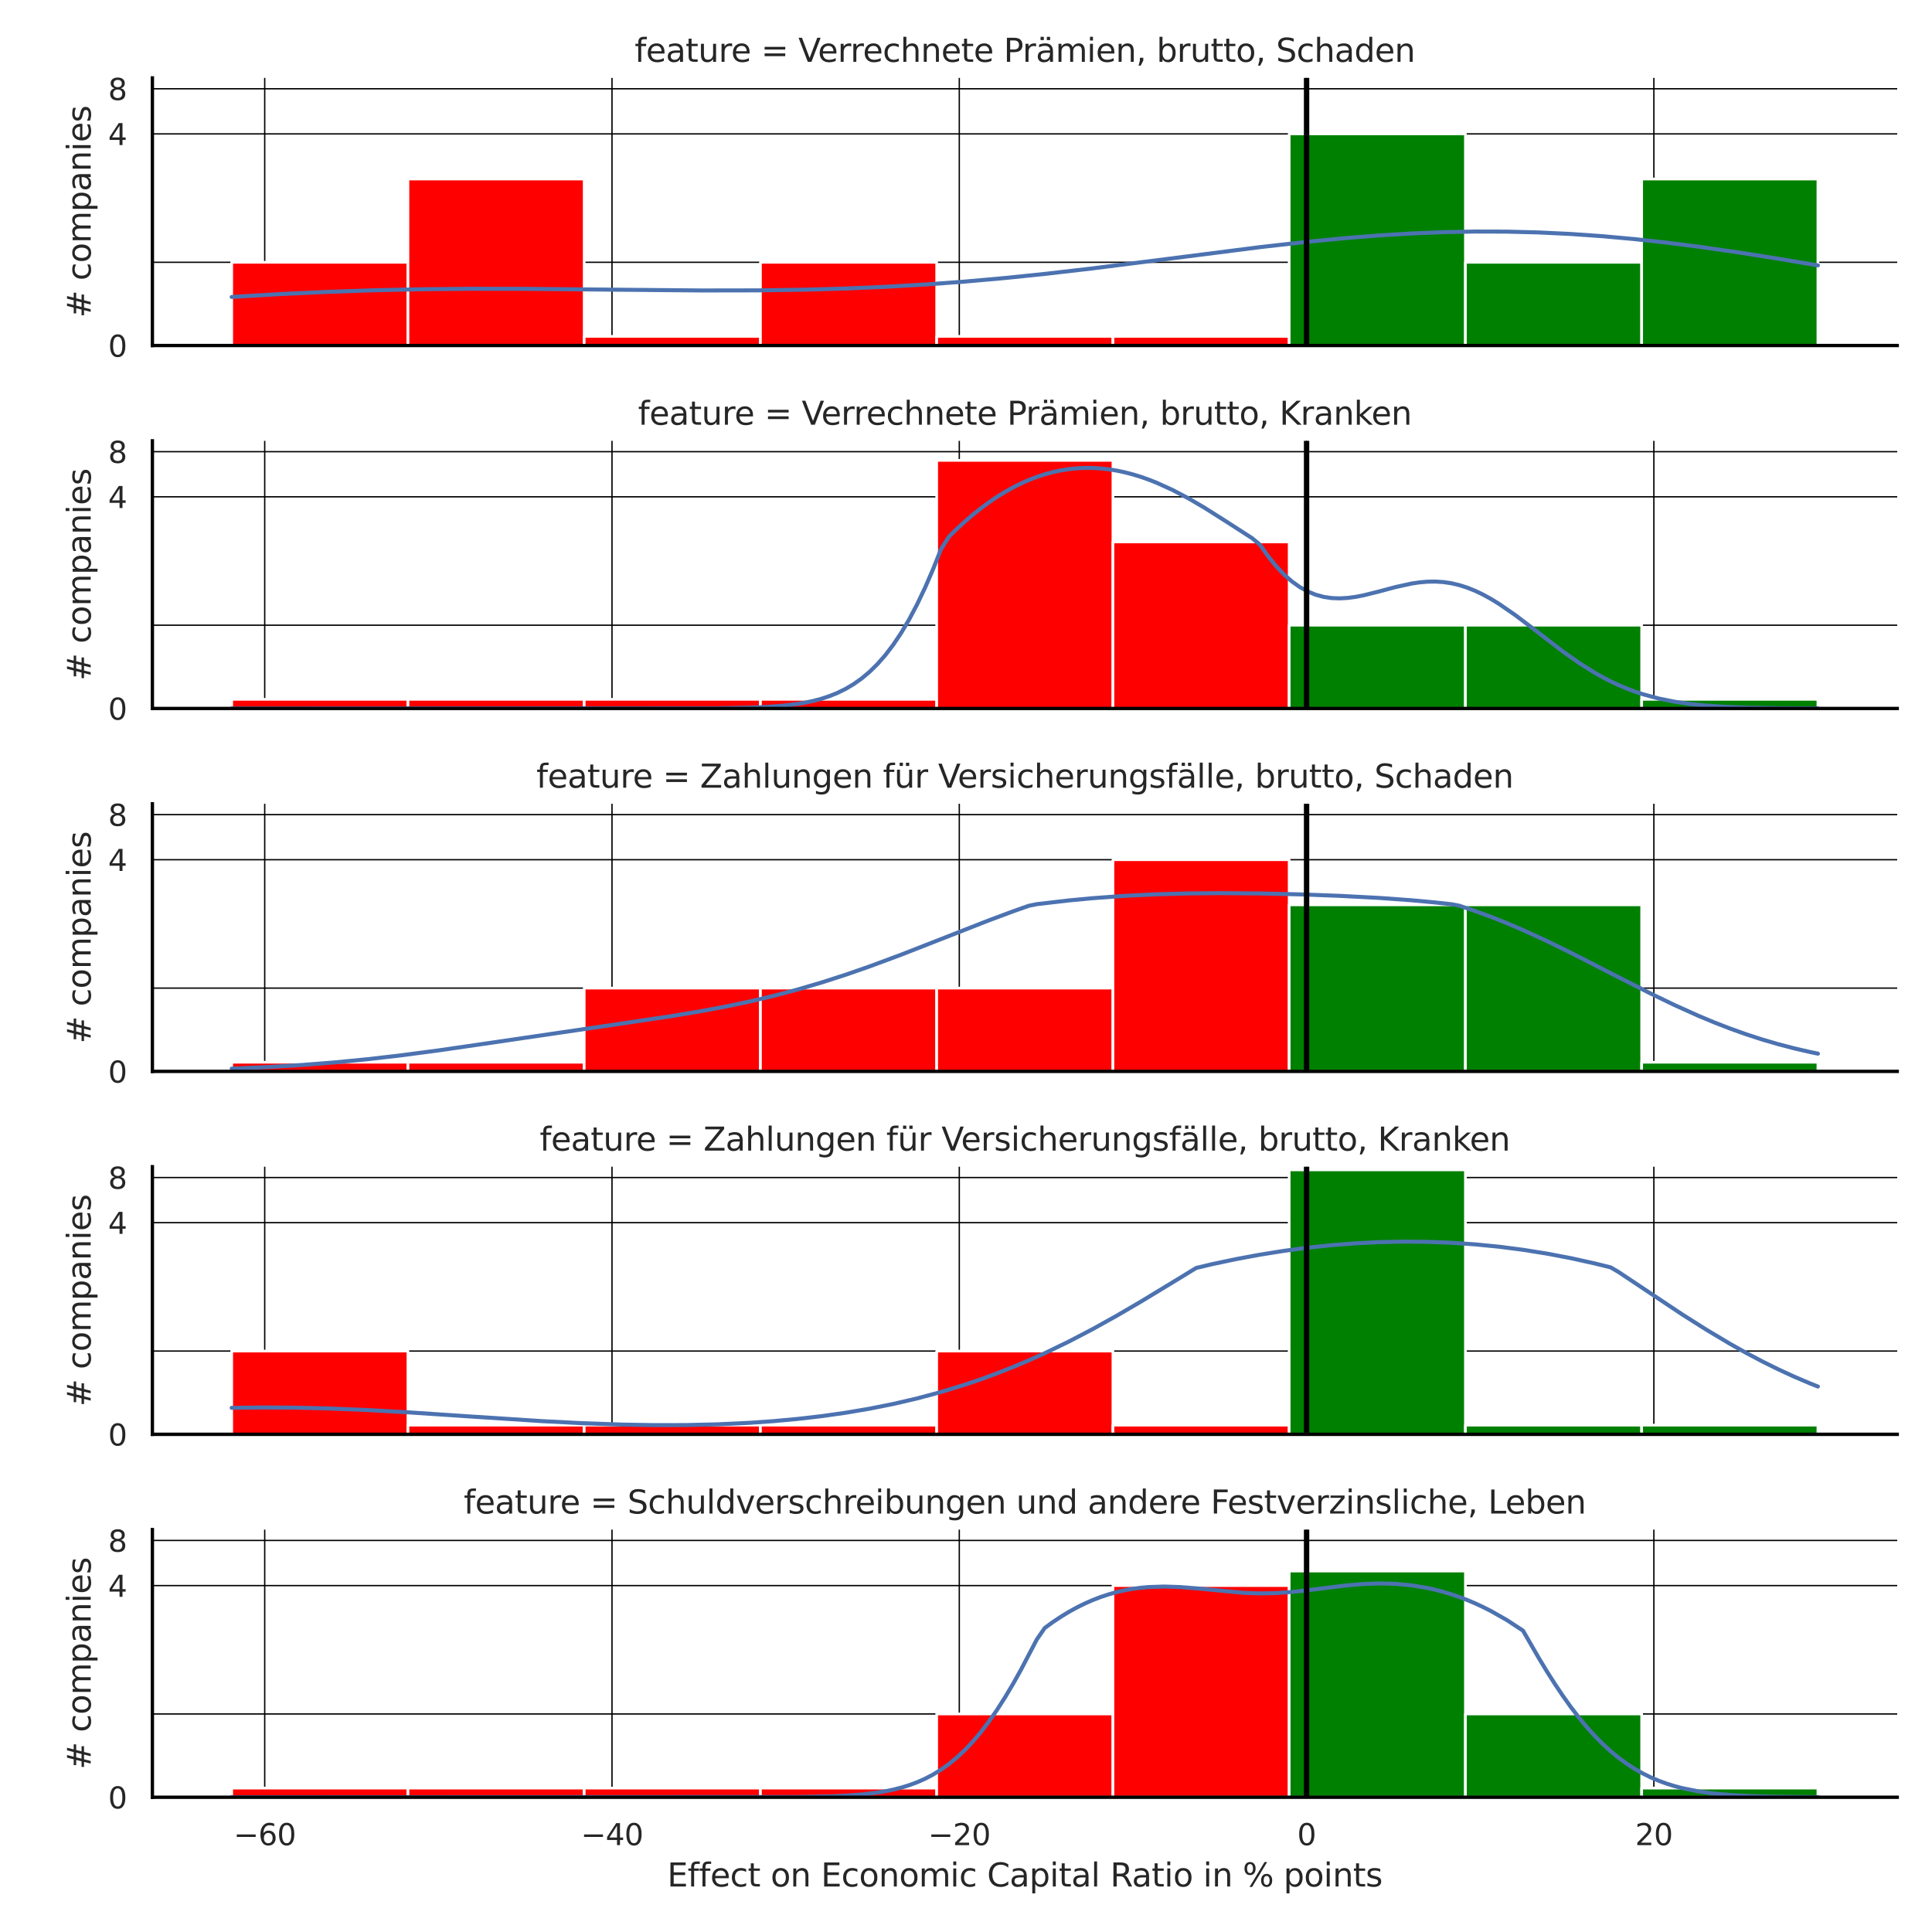 <?xml version="1.0" encoding="utf-8" standalone="no"?>
<!DOCTYPE svg PUBLIC "-//W3C//DTD SVG 1.1//EN"
  "http://www.w3.org/Graphics/SVG/1.1/DTD/svg11.dtd">
<svg xmlns:xlink="http://www.w3.org/1999/xlink" width="720pt" height="720pt" viewBox="0 0 720 720" xmlns="http://www.w3.org/2000/svg" version="1.1">
 <defs>
  <style type="text/css">*{stroke-linejoin: round; stroke-linecap: butt}</style>
 </defs>
 <g id="figure_1">
  <g id="patch_1">
   <path d="M 0 720 
L 720 720 
L 720 0 
L 0 0 
z
" style="fill: #ffffff"/>
  </g>
  <g id="axes_1">
   <g id="patch_2">
    <path d="M 56.79 128.772 
L 707.04 128.772 
L 707.04 29.04 
L 56.79 29.04 
z
" style="fill: #ffffff"/>
   </g>
   <g id="matplotlib.axis_1">
    <g id="xtick_1">
     <g id="line2d_1">
      <path d="M 98.651 128.772 
L 98.651 29.04 
" clip-path="url(#pbafb2bf60d)" style="fill: none; stroke: #000000; stroke-width: 0.5; stroke-linecap: round"/>
     </g>
    </g>
    <g id="xtick_2">
     <g id="line2d_2">
      <path d="M 228.075 128.772 
L 228.075 29.04 
" clip-path="url(#pbafb2bf60d)" style="fill: none; stroke: #000000; stroke-width: 0.5; stroke-linecap: round"/>
     </g>
    </g>
    <g id="xtick_3">
     <g id="line2d_3">
      <path d="M 357.499 128.772 
L 357.499 29.04 
" clip-path="url(#pbafb2bf60d)" style="fill: none; stroke: #000000; stroke-width: 0.5; stroke-linecap: round"/>
     </g>
    </g>
    <g id="xtick_4">
     <g id="line2d_4">
      <path d="M 486.924 128.772 
L 486.924 29.04 
" clip-path="url(#pbafb2bf60d)" style="fill: none; stroke: #000000; stroke-width: 0.5; stroke-linecap: round"/>
     </g>
    </g>
    <g id="xtick_5">
     <g id="line2d_5">
      <path d="M 616.348 128.772 
L 616.348 29.04 
" clip-path="url(#pbafb2bf60d)" style="fill: none; stroke: #000000; stroke-width: 0.5; stroke-linecap: round"/>
     </g>
    </g>
   </g>
   <g id="matplotlib.axis_2">
    <g id="ytick_1">
     <g id="line2d_6">
      <path d="M 56.79 128.772 
L 707.04 128.772 
" clip-path="url(#pbafb2bf60d)" style="fill: none; stroke: #000000; stroke-width: 0.5; stroke-linecap: round"/>
     </g>
     <g id="text_1">
      <!-- 0 -->
      <g style="fill: #262626" transform="translate(40.291 132.951) scale(0.11 -0.11)">
       <defs>
        <path id="DejaVuSans-30" d="M 2034 4250 
Q 1547 4250 1301 3770 
Q 1056 3291 1056 2328 
Q 1056 1369 1301 889 
Q 1547 409 2034 409 
Q 2525 409 2770 889 
Q 3016 1369 3016 2328 
Q 3016 3291 2770 3770 
Q 2525 4250 2034 4250 
z
M 2034 4750 
Q 2819 4750 3233 4129 
Q 3647 3509 3647 2328 
Q 3647 1150 3233 529 
Q 2819 -91 2034 -91 
Q 1250 -91 836 529 
Q 422 1150 422 2328 
Q 422 3509 836 4129 
Q 1250 4750 2034 4750 
z
" transform="scale(0.016)"/>
       </defs>
       <use xlink:href="#DejaVuSans-30"/>
      </g>
     </g>
    </g>
    <g id="ytick_2">
     <g id="line2d_7">
      <path d="M 56.79 49.895 
L 707.04 49.895 
" clip-path="url(#pbafb2bf60d)" style="fill: none; stroke: #000000; stroke-width: 0.5; stroke-linecap: round"/>
     </g>
     <g id="text_2">
      <!-- 4 -->
      <g style="fill: #262626" transform="translate(40.291 54.074) scale(0.11 -0.11)">
       <defs>
        <path id="DejaVuSans-34" d="M 2419 4116 
L 825 1625 
L 2419 1625 
L 2419 4116 
z
M 2253 4666 
L 3047 4666 
L 3047 1625 
L 3713 1625 
L 3713 1100 
L 3047 1100 
L 3047 0 
L 2419 0 
L 2419 1100 
L 313 1100 
L 313 1709 
L 2253 4666 
z
" transform="scale(0.016)"/>
       </defs>
       <use xlink:href="#DejaVuSans-34"/>
      </g>
     </g>
    </g>
    <g id="ytick_3">
     <g id="line2d_8">
      <path d="M 56.79 33.081 
L 707.04 33.081 
" clip-path="url(#pbafb2bf60d)" style="fill: none; stroke: #000000; stroke-width: 0.5; stroke-linecap: round"/>
     </g>
     <g id="text_3">
      <!-- 8 -->
      <g style="fill: #262626" transform="translate(40.291 37.26) scale(0.11 -0.11)">
       <defs>
        <path id="DejaVuSans-38" d="M 2034 2216 
Q 1584 2216 1326 1975 
Q 1069 1734 1069 1313 
Q 1069 891 1326 650 
Q 1584 409 2034 409 
Q 2484 409 2743 651 
Q 3003 894 3003 1313 
Q 3003 1734 2745 1975 
Q 2488 2216 2034 2216 
z
M 1403 2484 
Q 997 2584 770 2862 
Q 544 3141 544 3541 
Q 544 4100 942 4425 
Q 1341 4750 2034 4750 
Q 2731 4750 3128 4425 
Q 3525 4100 3525 3541 
Q 3525 3141 3298 2862 
Q 3072 2584 2669 2484 
Q 3125 2378 3379 2068 
Q 3634 1759 3634 1313 
Q 3634 634 3220 271 
Q 2806 -91 2034 -91 
Q 1263 -91 848 271 
Q 434 634 434 1313 
Q 434 1759 690 2068 
Q 947 2378 1403 2484 
z
M 1172 3481 
Q 1172 3119 1398 2916 
Q 1625 2713 2034 2713 
Q 2441 2713 2670 2916 
Q 2900 3119 2900 3481 
Q 2900 3844 2670 4047 
Q 2441 4250 2034 4250 
Q 1625 4250 1398 4047 
Q 1172 3844 1172 3481 
z
" transform="scale(0.016)"/>
       </defs>
       <use xlink:href="#DejaVuSans-38"/>
      </g>
     </g>
    </g>
    <g id="ytick_4">
     <g id="line2d_9">
      <path d="M 56.79 97.741 
L 707.04 97.741 
" clip-path="url(#pbafb2bf60d)" style="fill: none; stroke: #000000; stroke-width: 0.5; stroke-linecap: round"/>
     </g>
    </g>
    <g id="text_4">
     <!-- # companies -->
     <g style="fill: #262626" transform="translate(33.796 118.428) rotate(-90) scale(0.12 -0.12)">
      <defs>
       <path id="DejaVuSans-23" d="M 3272 2816 
L 2363 2816 
L 2100 1772 
L 3016 1772 
L 3272 2816 
z
M 2803 4594 
L 2478 3297 
L 3391 3297 
L 3719 4594 
L 4219 4594 
L 3897 3297 
L 4872 3297 
L 4872 2816 
L 3775 2816 
L 3519 1772 
L 4513 1772 
L 4513 1294 
L 3397 1294 
L 3072 0 
L 2572 0 
L 2894 1294 
L 1978 1294 
L 1656 0 
L 1153 0 
L 1478 1294 
L 494 1294 
L 494 1772 
L 1594 1772 
L 1856 2816 
L 850 2816 
L 850 3297 
L 1978 3297 
L 2297 4594 
L 2803 4594 
z
" transform="scale(0.016)"/>
       <path id="DejaVuSans-20" transform="scale(0.016)"/>
       <path id="DejaVuSans-63" d="M 3122 3366 
L 3122 2828 
Q 2878 2963 2633 3030 
Q 2388 3097 2138 3097 
Q 1578 3097 1268 2742 
Q 959 2388 959 1747 
Q 959 1106 1268 751 
Q 1578 397 2138 397 
Q 2388 397 2633 464 
Q 2878 531 3122 666 
L 3122 134 
Q 2881 22 2623 -34 
Q 2366 -91 2075 -91 
Q 1284 -91 818 406 
Q 353 903 353 1747 
Q 353 2603 823 3093 
Q 1294 3584 2113 3584 
Q 2378 3584 2631 3529 
Q 2884 3475 3122 3366 
z
" transform="scale(0.016)"/>
       <path id="DejaVuSans-6f" d="M 1959 3097 
Q 1497 3097 1228 2736 
Q 959 2375 959 1747 
Q 959 1119 1226 758 
Q 1494 397 1959 397 
Q 2419 397 2687 759 
Q 2956 1122 2956 1747 
Q 2956 2369 2687 2733 
Q 2419 3097 1959 3097 
z
M 1959 3584 
Q 2709 3584 3137 3096 
Q 3566 2609 3566 1747 
Q 3566 888 3137 398 
Q 2709 -91 1959 -91 
Q 1206 -91 779 398 
Q 353 888 353 1747 
Q 353 2609 779 3096 
Q 1206 3584 1959 3584 
z
" transform="scale(0.016)"/>
       <path id="DejaVuSans-6d" d="M 3328 2828 
Q 3544 3216 3844 3400 
Q 4144 3584 4550 3584 
Q 5097 3584 5394 3201 
Q 5691 2819 5691 2113 
L 5691 0 
L 5113 0 
L 5113 2094 
Q 5113 2597 4934 2840 
Q 4756 3084 4391 3084 
Q 3944 3084 3684 2787 
Q 3425 2491 3425 1978 
L 3425 0 
L 2847 0 
L 2847 2094 
Q 2847 2600 2669 2842 
Q 2491 3084 2119 3084 
Q 1678 3084 1418 2786 
Q 1159 2488 1159 1978 
L 1159 0 
L 581 0 
L 581 3500 
L 1159 3500 
L 1159 2956 
Q 1356 3278 1631 3431 
Q 1906 3584 2284 3584 
Q 2666 3584 2933 3390 
Q 3200 3197 3328 2828 
z
" transform="scale(0.016)"/>
       <path id="DejaVuSans-70" d="M 1159 525 
L 1159 -1331 
L 581 -1331 
L 581 3500 
L 1159 3500 
L 1159 2969 
Q 1341 3281 1617 3432 
Q 1894 3584 2278 3584 
Q 2916 3584 3314 3078 
Q 3713 2572 3713 1747 
Q 3713 922 3314 415 
Q 2916 -91 2278 -91 
Q 1894 -91 1617 61 
Q 1341 213 1159 525 
z
M 3116 1747 
Q 3116 2381 2855 2742 
Q 2594 3103 2138 3103 
Q 1681 3103 1420 2742 
Q 1159 2381 1159 1747 
Q 1159 1113 1420 752 
Q 1681 391 2138 391 
Q 2594 391 2855 752 
Q 3116 1113 3116 1747 
z
" transform="scale(0.016)"/>
       <path id="DejaVuSans-61" d="M 2194 1759 
Q 1497 1759 1228 1600 
Q 959 1441 959 1056 
Q 959 750 1161 570 
Q 1363 391 1709 391 
Q 2188 391 2477 730 
Q 2766 1069 2766 1631 
L 2766 1759 
L 2194 1759 
z
M 3341 1997 
L 3341 0 
L 2766 0 
L 2766 531 
Q 2569 213 2275 61 
Q 1981 -91 1556 -91 
Q 1019 -91 701 211 
Q 384 513 384 1019 
Q 384 1609 779 1909 
Q 1175 2209 1959 2209 
L 2766 2209 
L 2766 2266 
Q 2766 2663 2505 2880 
Q 2244 3097 1772 3097 
Q 1472 3097 1187 3025 
Q 903 2953 641 2809 
L 641 3341 
Q 956 3463 1253 3523 
Q 1550 3584 1831 3584 
Q 2591 3584 2966 3190 
Q 3341 2797 3341 1997 
z
" transform="scale(0.016)"/>
       <path id="DejaVuSans-6e" d="M 3513 2113 
L 3513 0 
L 2938 0 
L 2938 2094 
Q 2938 2591 2744 2837 
Q 2550 3084 2163 3084 
Q 1697 3084 1428 2787 
Q 1159 2491 1159 1978 
L 1159 0 
L 581 0 
L 581 3500 
L 1159 3500 
L 1159 2956 
Q 1366 3272 1645 3428 
Q 1925 3584 2291 3584 
Q 2894 3584 3203 3211 
Q 3513 2838 3513 2113 
z
" transform="scale(0.016)"/>
       <path id="DejaVuSans-69" d="M 603 3500 
L 1178 3500 
L 1178 0 
L 603 0 
L 603 3500 
z
M 603 4863 
L 1178 4863 
L 1178 4134 
L 603 4134 
L 603 4863 
z
" transform="scale(0.016)"/>
       <path id="DejaVuSans-65" d="M 3597 1894 
L 3597 1613 
L 953 1613 
Q 991 1019 1311 708 
Q 1631 397 2203 397 
Q 2534 397 2845 478 
Q 3156 559 3463 722 
L 3463 178 
Q 3153 47 2828 -22 
Q 2503 -91 2169 -91 
Q 1331 -91 842 396 
Q 353 884 353 1716 
Q 353 2575 817 3079 
Q 1281 3584 2069 3584 
Q 2775 3584 3186 3129 
Q 3597 2675 3597 1894 
z
M 3022 2063 
Q 3016 2534 2758 2815 
Q 2500 3097 2075 3097 
Q 1594 3097 1305 2825 
Q 1016 2553 972 2059 
L 3022 2063 
z
" transform="scale(0.016)"/>
       <path id="DejaVuSans-73" d="M 2834 3397 
L 2834 2853 
Q 2591 2978 2328 3040 
Q 2066 3103 1784 3103 
Q 1356 3103 1142 2972 
Q 928 2841 928 2578 
Q 928 2378 1081 2264 
Q 1234 2150 1697 2047 
L 1894 2003 
Q 2506 1872 2764 1633 
Q 3022 1394 3022 966 
Q 3022 478 2636 193 
Q 2250 -91 1575 -91 
Q 1294 -91 989 -36 
Q 684 19 347 128 
L 347 722 
Q 666 556 975 473 
Q 1284 391 1588 391 
Q 1994 391 2212 530 
Q 2431 669 2431 922 
Q 2431 1156 2273 1281 
Q 2116 1406 1581 1522 
L 1381 1569 
Q 847 1681 609 1914 
Q 372 2147 372 2553 
Q 372 3047 722 3315 
Q 1072 3584 1716 3584 
Q 2034 3584 2315 3537 
Q 2597 3491 2834 3397 
z
" transform="scale(0.016)"/>
      </defs>
      <use xlink:href="#DejaVuSans-23"/>
      <use xlink:href="#DejaVuSans-20" x="83.789"/>
      <use xlink:href="#DejaVuSans-63" x="115.576"/>
      <use xlink:href="#DejaVuSans-6f" x="170.557"/>
      <use xlink:href="#DejaVuSans-6d" x="231.738"/>
      <use xlink:href="#DejaVuSans-70" x="329.15"/>
      <use xlink:href="#DejaVuSans-61" x="392.627"/>
      <use xlink:href="#DejaVuSans-6e" x="453.906"/>
      <use xlink:href="#DejaVuSans-69" x="517.285"/>
      <use xlink:href="#DejaVuSans-65" x="545.068"/>
      <use xlink:href="#DejaVuSans-73" x="606.592"/>
     </g>
    </g>
   </g>
   <g id="patch_3">
    <path d="M 86.347 128.772 
L 152.029 128.772 
L 152.029 97.741 
L 86.347 97.741 
z
" clip-path="url(#pbafb2bf60d)" style="fill: #ff0000; stroke: #ffffff; stroke-linejoin: miter"/>
   </g>
   <g id="patch_4">
    <path d="M 152.029 128.772 
L 217.71 128.772 
L 217.71 66.71 
L 152.029 66.71 
z
" clip-path="url(#pbafb2bf60d)" style="fill: #ff0000; stroke: #ffffff; stroke-linejoin: miter"/>
   </g>
   <g id="patch_5">
    <path d="M 217.71 128.772 
L 283.392 128.772 
L 283.392 125.363 
L 217.71 125.363 
z
" clip-path="url(#pbafb2bf60d)" style="fill: #ff0000; stroke: #ffffff; stroke-linejoin: miter"/>
   </g>
   <g id="patch_6">
    <path d="M 283.392 128.772 
L 349.074 128.772 
L 349.074 97.741 
L 283.392 97.741 
z
" clip-path="url(#pbafb2bf60d)" style="fill: #ff0000; stroke: #ffffff; stroke-linejoin: miter"/>
   </g>
   <g id="patch_7">
    <path d="M 349.074 128.772 
L 414.756 128.772 
L 414.756 125.363 
L 349.074 125.363 
z
" clip-path="url(#pbafb2bf60d)" style="fill: #ff0000; stroke: #ffffff; stroke-linejoin: miter"/>
   </g>
   <g id="patch_8">
    <path d="M 414.756 128.772 
L 480.438 128.772 
L 480.438 125.363 
L 414.756 125.363 
z
" clip-path="url(#pbafb2bf60d)" style="fill: #ff0000; stroke: #ffffff; stroke-linejoin: miter"/>
   </g>
   <g id="patch_9">
    <path d="M 480.438 128.772 
L 546.12 128.772 
L 546.12 49.895 
L 480.438 49.895 
z
" clip-path="url(#pbafb2bf60d)" style="fill: #008000; stroke: #ffffff; stroke-linejoin: miter"/>
   </g>
   <g id="patch_10">
    <path d="M 546.12 128.772 
L 611.801 128.772 
L 611.801 97.741 
L 546.12 97.741 
z
" clip-path="url(#pbafb2bf60d)" style="fill: #008000; stroke: #ffffff; stroke-linejoin: miter"/>
   </g>
   <g id="patch_11">
    <path d="M 611.801 128.772 
L 677.483 128.772 
L 677.483 66.71 
L 611.801 66.71 
z
" clip-path="url(#pbafb2bf60d)" style="fill: #008000; stroke: #ffffff; stroke-linejoin: miter"/>
   </g>
   <g id="line2d_10">
    <path d="M 86.347 110.668 
L 104.17 109.608 
L 121.993 108.769 
L 139.816 108.162 
L 157.64 107.786 
L 175.463 107.621 
L 196.257 107.646 
L 225.962 107.927 
L 261.608 108.249 
L 282.402 108.214 
L 300.225 107.952 
L 315.078 107.528 
L 329.931 106.891 
L 344.783 106.027 
L 359.636 104.93 
L 374.489 103.609 
L 389.341 102.083 
L 407.165 100.024 
L 430.929 97.022 
L 469.546 92.102 
L 487.369 90.092 
L 502.222 88.664 
L 514.104 87.728 
L 525.986 87.007 
L 537.868 86.521 
L 549.75 86.29 
L 561.632 86.324 
L 573.514 86.627 
L 585.397 87.198 
L 597.279 88.03 
L 609.161 89.108 
L 621.043 90.414 
L 632.925 91.923 
L 647.778 94.054 
L 662.631 96.401 
L 677.483 98.904 
L 677.483 98.904 
" clip-path="url(#pbafb2bf60d)" style="fill: none; stroke: #4c72b0; stroke-width: 1.5; stroke-linecap: round"/>
   </g>
   <g id="line2d_11">
    <path d="M 486.924 128.772 
L 486.924 29.04 
" clip-path="url(#pbafb2bf60d)" style="fill: none; stroke: #000000; stroke-width: 2; stroke-linecap: round"/>
   </g>
   <g id="patch_12">
    <path d="M 56.79 128.772 
L 56.79 29.04 
" style="fill: none; stroke: #000000; stroke-width: 1.25; stroke-linejoin: miter; stroke-linecap: square"/>
   </g>
   <g id="patch_13">
    <path d="M 56.79 128.772 
L 707.04 128.772 
" style="fill: none; stroke: #000000; stroke-width: 1.25; stroke-linejoin: miter; stroke-linecap: square"/>
   </g>
   <g id="text_5">
    <!-- feature = Verrechnete Prämien, brutto, Schaden -->
    <g style="fill: #262626" transform="translate(236.517 23.04) scale(0.12 -0.12)">
     <defs>
      <path id="DejaVuSans-66" d="M 2375 4863 
L 2375 4384 
L 1825 4384 
Q 1516 4384 1395 4259 
Q 1275 4134 1275 3809 
L 1275 3500 
L 2222 3500 
L 2222 3053 
L 1275 3053 
L 1275 0 
L 697 0 
L 697 3053 
L 147 3053 
L 147 3500 
L 697 3500 
L 697 3744 
Q 697 4328 969 4595 
Q 1241 4863 1831 4863 
L 2375 4863 
z
" transform="scale(0.016)"/>
      <path id="DejaVuSans-74" d="M 1172 4494 
L 1172 3500 
L 2356 3500 
L 2356 3053 
L 1172 3053 
L 1172 1153 
Q 1172 725 1289 603 
Q 1406 481 1766 481 
L 2356 481 
L 2356 0 
L 1766 0 
Q 1100 0 847 248 
Q 594 497 594 1153 
L 594 3053 
L 172 3053 
L 172 3500 
L 594 3500 
L 594 4494 
L 1172 4494 
z
" transform="scale(0.016)"/>
      <path id="DejaVuSans-75" d="M 544 1381 
L 544 3500 
L 1119 3500 
L 1119 1403 
Q 1119 906 1312 657 
Q 1506 409 1894 409 
Q 2359 409 2629 706 
Q 2900 1003 2900 1516 
L 2900 3500 
L 3475 3500 
L 3475 0 
L 2900 0 
L 2900 538 
Q 2691 219 2414 64 
Q 2138 -91 1772 -91 
Q 1169 -91 856 284 
Q 544 659 544 1381 
z
M 1991 3584 
L 1991 3584 
z
" transform="scale(0.016)"/>
      <path id="DejaVuSans-72" d="M 2631 2963 
Q 2534 3019 2420 3045 
Q 2306 3072 2169 3072 
Q 1681 3072 1420 2755 
Q 1159 2438 1159 1844 
L 1159 0 
L 581 0 
L 581 3500 
L 1159 3500 
L 1159 2956 
Q 1341 3275 1631 3429 
Q 1922 3584 2338 3584 
Q 2397 3584 2469 3576 
Q 2541 3569 2628 3553 
L 2631 2963 
z
" transform="scale(0.016)"/>
      <path id="DejaVuSans-3d" d="M 678 2906 
L 4684 2906 
L 4684 2381 
L 678 2381 
L 678 2906 
z
M 678 1631 
L 4684 1631 
L 4684 1100 
L 678 1100 
L 678 1631 
z
" transform="scale(0.016)"/>
      <path id="DejaVuSans-56" d="M 1831 0 
L 50 4666 
L 709 4666 
L 2188 738 
L 3669 4666 
L 4325 4666 
L 2547 0 
L 1831 0 
z
" transform="scale(0.016)"/>
      <path id="DejaVuSans-68" d="M 3513 2113 
L 3513 0 
L 2938 0 
L 2938 2094 
Q 2938 2591 2744 2837 
Q 2550 3084 2163 3084 
Q 1697 3084 1428 2787 
Q 1159 2491 1159 1978 
L 1159 0 
L 581 0 
L 581 4863 
L 1159 4863 
L 1159 2956 
Q 1366 3272 1645 3428 
Q 1925 3584 2291 3584 
Q 2894 3584 3203 3211 
Q 3513 2838 3513 2113 
z
" transform="scale(0.016)"/>
      <path id="DejaVuSans-50" d="M 1259 4147 
L 1259 2394 
L 2053 2394 
Q 2494 2394 2734 2622 
Q 2975 2850 2975 3272 
Q 2975 3691 2734 3919 
Q 2494 4147 2053 4147 
L 1259 4147 
z
M 628 4666 
L 2053 4666 
Q 2838 4666 3239 4311 
Q 3641 3956 3641 3272 
Q 3641 2581 3239 2228 
Q 2838 1875 2053 1875 
L 1259 1875 
L 1259 0 
L 628 0 
L 628 4666 
z
" transform="scale(0.016)"/>
      <path id="DejaVuSans-e4" d="M 2194 1759 
Q 1497 1759 1228 1600 
Q 959 1441 959 1056 
Q 959 750 1161 570 
Q 1363 391 1709 391 
Q 2188 391 2477 730 
Q 2766 1069 2766 1631 
L 2766 1759 
L 2194 1759 
z
M 3341 1997 
L 3341 0 
L 2766 0 
L 2766 531 
Q 2569 213 2275 61 
Q 1981 -91 1556 -91 
Q 1019 -91 701 211 
Q 384 513 384 1019 
Q 384 1609 779 1909 
Q 1175 2209 1959 2209 
L 2766 2209 
L 2766 2266 
Q 2766 2663 2505 2880 
Q 2244 3097 1772 3097 
Q 1472 3097 1187 3025 
Q 903 2953 641 2809 
L 641 3341 
Q 956 3463 1253 3523 
Q 1550 3584 1831 3584 
Q 2591 3584 2966 3190 
Q 3341 2797 3341 1997 
z
M 2150 4850 
L 2784 4850 
L 2784 4219 
L 2150 4219 
L 2150 4850 
z
M 928 4850 
L 1562 4850 
L 1562 4219 
L 928 4219 
L 928 4850 
z
" transform="scale(0.016)"/>
      <path id="DejaVuSans-2c" d="M 750 794 
L 1409 794 
L 1409 256 
L 897 -744 
L 494 -744 
L 750 256 
L 750 794 
z
" transform="scale(0.016)"/>
      <path id="DejaVuSans-62" d="M 3116 1747 
Q 3116 2381 2855 2742 
Q 2594 3103 2138 3103 
Q 1681 3103 1420 2742 
Q 1159 2381 1159 1747 
Q 1159 1113 1420 752 
Q 1681 391 2138 391 
Q 2594 391 2855 752 
Q 3116 1113 3116 1747 
z
M 1159 2969 
Q 1341 3281 1617 3432 
Q 1894 3584 2278 3584 
Q 2916 3584 3314 3078 
Q 3713 2572 3713 1747 
Q 3713 922 3314 415 
Q 2916 -91 2278 -91 
Q 1894 -91 1617 61 
Q 1341 213 1159 525 
L 1159 0 
L 581 0 
L 581 4863 
L 1159 4863 
L 1159 2969 
z
" transform="scale(0.016)"/>
      <path id="DejaVuSans-53" d="M 3425 4513 
L 3425 3897 
Q 3066 4069 2747 4153 
Q 2428 4238 2131 4238 
Q 1616 4238 1336 4038 
Q 1056 3838 1056 3469 
Q 1056 3159 1242 3001 
Q 1428 2844 1947 2747 
L 2328 2669 
Q 3034 2534 3370 2195 
Q 3706 1856 3706 1288 
Q 3706 609 3251 259 
Q 2797 -91 1919 -91 
Q 1588 -91 1214 -16 
Q 841 59 441 206 
L 441 856 
Q 825 641 1194 531 
Q 1563 422 1919 422 
Q 2459 422 2753 634 
Q 3047 847 3047 1241 
Q 3047 1584 2836 1778 
Q 2625 1972 2144 2069 
L 1759 2144 
Q 1053 2284 737 2584 
Q 422 2884 422 3419 
Q 422 4038 858 4394 
Q 1294 4750 2059 4750 
Q 2388 4750 2728 4690 
Q 3069 4631 3425 4513 
z
" transform="scale(0.016)"/>
      <path id="DejaVuSans-64" d="M 2906 2969 
L 2906 4863 
L 3481 4863 
L 3481 0 
L 2906 0 
L 2906 525 
Q 2725 213 2448 61 
Q 2172 -91 1784 -91 
Q 1150 -91 751 415 
Q 353 922 353 1747 
Q 353 2572 751 3078 
Q 1150 3584 1784 3584 
Q 2172 3584 2448 3432 
Q 2725 3281 2906 2969 
z
M 947 1747 
Q 947 1113 1208 752 
Q 1469 391 1925 391 
Q 2381 391 2643 752 
Q 2906 1113 2906 1747 
Q 2906 2381 2643 2742 
Q 2381 3103 1925 3103 
Q 1469 3103 1208 2742 
Q 947 2381 947 1747 
z
" transform="scale(0.016)"/>
     </defs>
     <use xlink:href="#DejaVuSans-66"/>
     <use xlink:href="#DejaVuSans-65" x="35.205"/>
     <use xlink:href="#DejaVuSans-61" x="96.729"/>
     <use xlink:href="#DejaVuSans-74" x="158.008"/>
     <use xlink:href="#DejaVuSans-75" x="197.217"/>
     <use xlink:href="#DejaVuSans-72" x="260.596"/>
     <use xlink:href="#DejaVuSans-65" x="299.459"/>
     <use xlink:href="#DejaVuSans-20" x="360.982"/>
     <use xlink:href="#DejaVuSans-3d" x="392.77"/>
     <use xlink:href="#DejaVuSans-20" x="476.559"/>
     <use xlink:href="#DejaVuSans-56" x="508.346"/>
     <use xlink:href="#DejaVuSans-65" x="569.004"/>
     <use xlink:href="#DejaVuSans-72" x="630.527"/>
     <use xlink:href="#DejaVuSans-72" x="669.891"/>
     <use xlink:href="#DejaVuSans-65" x="708.754"/>
     <use xlink:href="#DejaVuSans-63" x="770.277"/>
     <use xlink:href="#DejaVuSans-68" x="825.258"/>
     <use xlink:href="#DejaVuSans-6e" x="888.637"/>
     <use xlink:href="#DejaVuSans-65" x="952.016"/>
     <use xlink:href="#DejaVuSans-74" x="1013.539"/>
     <use xlink:href="#DejaVuSans-65" x="1052.748"/>
     <use xlink:href="#DejaVuSans-20" x="1114.271"/>
     <use xlink:href="#DejaVuSans-50" x="1146.059"/>
     <use xlink:href="#DejaVuSans-72" x="1204.611"/>
     <use xlink:href="#DejaVuSans-e4" x="1245.725"/>
     <use xlink:href="#DejaVuSans-6d" x="1307.004"/>
     <use xlink:href="#DejaVuSans-69" x="1404.416"/>
     <use xlink:href="#DejaVuSans-65" x="1432.199"/>
     <use xlink:href="#DejaVuSans-6e" x="1493.723"/>
     <use xlink:href="#DejaVuSans-2c" x="1557.102"/>
     <use xlink:href="#DejaVuSans-20" x="1588.889"/>
     <use xlink:href="#DejaVuSans-62" x="1620.676"/>
     <use xlink:href="#DejaVuSans-72" x="1684.152"/>
     <use xlink:href="#DejaVuSans-75" x="1725.266"/>
     <use xlink:href="#DejaVuSans-74" x="1788.645"/>
     <use xlink:href="#DejaVuSans-74" x="1827.854"/>
     <use xlink:href="#DejaVuSans-6f" x="1867.062"/>
     <use xlink:href="#DejaVuSans-2c" x="1928.244"/>
     <use xlink:href="#DejaVuSans-20" x="1960.031"/>
     <use xlink:href="#DejaVuSans-53" x="1991.818"/>
     <use xlink:href="#DejaVuSans-63" x="2055.295"/>
     <use xlink:href="#DejaVuSans-68" x="2110.275"/>
     <use xlink:href="#DejaVuSans-61" x="2173.654"/>
     <use xlink:href="#DejaVuSans-64" x="2234.934"/>
     <use xlink:href="#DejaVuSans-65" x="2298.41"/>
     <use xlink:href="#DejaVuSans-6e" x="2359.934"/>
    </g>
   </g>
  </g>
  <g id="axes_2">
   <g id="patch_14">
    <path d="M 56.79 264.024 
L 707.04 264.024 
L 707.04 164.292 
L 56.79 164.292 
z
" style="fill: #ffffff"/>
   </g>
   <g id="matplotlib.axis_3">
    <g id="xtick_6">
     <g id="line2d_12">
      <path d="M 98.651 264.024 
L 98.651 164.292 
" clip-path="url(#p6bf0fb2f9e)" style="fill: none; stroke: #000000; stroke-width: 0.5; stroke-linecap: round"/>
     </g>
    </g>
    <g id="xtick_7">
     <g id="line2d_13">
      <path d="M 228.075 264.024 
L 228.075 164.292 
" clip-path="url(#p6bf0fb2f9e)" style="fill: none; stroke: #000000; stroke-width: 0.5; stroke-linecap: round"/>
     </g>
    </g>
    <g id="xtick_8">
     <g id="line2d_14">
      <path d="M 357.499 264.024 
L 357.499 164.292 
" clip-path="url(#p6bf0fb2f9e)" style="fill: none; stroke: #000000; stroke-width: 0.5; stroke-linecap: round"/>
     </g>
    </g>
    <g id="xtick_9">
     <g id="line2d_15">
      <path d="M 486.924 264.024 
L 486.924 164.292 
" clip-path="url(#p6bf0fb2f9e)" style="fill: none; stroke: #000000; stroke-width: 0.5; stroke-linecap: round"/>
     </g>
    </g>
    <g id="xtick_10">
     <g id="line2d_16">
      <path d="M 616.348 264.024 
L 616.348 164.292 
" clip-path="url(#p6bf0fb2f9e)" style="fill: none; stroke: #000000; stroke-width: 0.5; stroke-linecap: round"/>
     </g>
    </g>
   </g>
   <g id="matplotlib.axis_4">
    <g id="ytick_5">
     <g id="line2d_17">
      <path d="M 56.79 264.024 
L 707.04 264.024 
" clip-path="url(#p6bf0fb2f9e)" style="fill: none; stroke: #000000; stroke-width: 0.5; stroke-linecap: round"/>
     </g>
     <g id="text_6">
      <!-- 0 -->
      <g style="fill: #262626" transform="translate(40.291 268.203) scale(0.11 -0.11)">
       <use xlink:href="#DejaVuSans-30"/>
      </g>
     </g>
    </g>
    <g id="ytick_6">
     <g id="line2d_18">
      <path d="M 56.79 185.147 
L 707.04 185.147 
" clip-path="url(#p6bf0fb2f9e)" style="fill: none; stroke: #000000; stroke-width: 0.5; stroke-linecap: round"/>
     </g>
     <g id="text_7">
      <!-- 4 -->
      <g style="fill: #262626" transform="translate(40.291 189.326) scale(0.11 -0.11)">
       <use xlink:href="#DejaVuSans-34"/>
      </g>
     </g>
    </g>
    <g id="ytick_7">
     <g id="line2d_19">
      <path d="M 56.79 168.333 
L 707.04 168.333 
" clip-path="url(#p6bf0fb2f9e)" style="fill: none; stroke: #000000; stroke-width: 0.5; stroke-linecap: round"/>
     </g>
     <g id="text_8">
      <!-- 8 -->
      <g style="fill: #262626" transform="translate(40.291 172.512) scale(0.11 -0.11)">
       <use xlink:href="#DejaVuSans-38"/>
      </g>
     </g>
    </g>
    <g id="ytick_8">
     <g id="line2d_20">
      <path d="M 56.79 232.993 
L 707.04 232.993 
" clip-path="url(#p6bf0fb2f9e)" style="fill: none; stroke: #000000; stroke-width: 0.5; stroke-linecap: round"/>
     </g>
    </g>
    <g id="text_9">
     <!-- # companies -->
     <g style="fill: #262626" transform="translate(33.796 253.68) rotate(-90) scale(0.12 -0.12)">
      <use xlink:href="#DejaVuSans-23"/>
      <use xlink:href="#DejaVuSans-20" x="83.789"/>
      <use xlink:href="#DejaVuSans-63" x="115.576"/>
      <use xlink:href="#DejaVuSans-6f" x="170.557"/>
      <use xlink:href="#DejaVuSans-6d" x="231.738"/>
      <use xlink:href="#DejaVuSans-70" x="329.15"/>
      <use xlink:href="#DejaVuSans-61" x="392.627"/>
      <use xlink:href="#DejaVuSans-6e" x="453.906"/>
      <use xlink:href="#DejaVuSans-69" x="517.285"/>
      <use xlink:href="#DejaVuSans-65" x="545.068"/>
      <use xlink:href="#DejaVuSans-73" x="606.592"/>
     </g>
    </g>
   </g>
   <g id="patch_15">
    <path d="M 86.347 264.024 
L 152.029 264.024 
L 152.029 260.615 
L 86.347 260.615 
z
" clip-path="url(#p6bf0fb2f9e)" style="fill: #ff0000; stroke: #ffffff; stroke-linejoin: miter"/>
   </g>
   <g id="patch_16">
    <path d="M 152.029 264.024 
L 217.71 264.024 
L 217.71 260.615 
L 152.029 260.615 
z
" clip-path="url(#p6bf0fb2f9e)" style="fill: #ff0000; stroke: #ffffff; stroke-linejoin: miter"/>
   </g>
   <g id="patch_17">
    <path d="M 217.71 264.024 
L 283.392 264.024 
L 283.392 260.615 
L 217.71 260.615 
z
" clip-path="url(#p6bf0fb2f9e)" style="fill: #ff0000; stroke: #ffffff; stroke-linejoin: miter"/>
   </g>
   <g id="patch_18">
    <path d="M 283.392 264.024 
L 349.074 264.024 
L 349.074 260.615 
L 283.392 260.615 
z
" clip-path="url(#p6bf0fb2f9e)" style="fill: #ff0000; stroke: #ffffff; stroke-linejoin: miter"/>
   </g>
   <g id="patch_19">
    <path d="M 349.074 264.024 
L 414.756 264.024 
L 414.756 171.572 
L 349.074 171.572 
z
" clip-path="url(#p6bf0fb2f9e)" style="fill: #ff0000; stroke: #ffffff; stroke-linejoin: miter"/>
   </g>
   <g id="patch_20">
    <path d="M 414.756 264.024 
L 480.438 264.024 
L 480.438 201.962 
L 414.756 201.962 
z
" clip-path="url(#p6bf0fb2f9e)" style="fill: #ff0000; stroke: #ffffff; stroke-linejoin: miter"/>
   </g>
   <g id="patch_21">
    <path d="M 480.438 264.024 
L 546.12 264.024 
L 546.12 232.993 
L 480.438 232.993 
z
" clip-path="url(#p6bf0fb2f9e)" style="fill: #008000; stroke: #ffffff; stroke-linejoin: miter"/>
   </g>
   <g id="patch_22">
    <path d="M 546.12 264.024 
L 611.801 264.024 
L 611.801 232.993 
L 546.12 232.993 
z
" clip-path="url(#p6bf0fb2f9e)" style="fill: #008000; stroke: #ffffff; stroke-linejoin: miter"/>
   </g>
   <g id="patch_23">
    <path d="M 611.801 264.024 
L 677.483 264.024 
L 677.483 260.615 
L 611.801 260.615 
z
" clip-path="url(#p6bf0fb2f9e)" style="fill: #008000; stroke: #ffffff; stroke-linejoin: miter"/>
   </g>
   <g id="line2d_21">
    <path d="M 86.347 264.024 
L 267.549 263.942 
L 279.432 263.722 
L 285.373 263.471 
L 291.314 263.041 
L 297.255 262.328 
L 300.225 261.822 
L 303.196 261.186 
L 306.166 260.393 
L 309.137 259.414 
L 312.107 258.215 
L 315.078 256.759 
L 318.049 255.006 
L 321.019 252.913 
L 323.99 250.437 
L 326.96 247.532 
L 329.931 244.155 
L 332.901 240.264 
L 335.872 235.823 
L 338.842 230.799 
L 341.813 225.17 
L 344.783 218.924 
L 347.754 212.06 
L 350.724 204.592 
L 353.695 199.934 
L 356.665 197.034 
L 359.636 194.313 
L 362.607 191.769 
L 365.577 189.403 
L 368.548 187.213 
L 371.518 185.199 
L 374.489 183.36 
L 377.459 181.696 
L 380.43 180.206 
L 383.4 178.888 
L 386.371 177.742 
L 389.341 176.766 
L 392.312 175.959 
L 395.282 175.32 
L 398.253 174.846 
L 401.223 174.536 
L 404.194 174.389 
L 407.165 174.4 
L 410.135 174.569 
L 413.106 174.892 
L 416.076 175.365 
L 419.047 175.986 
L 422.017 176.751 
L 424.988 177.654 
L 427.958 178.691 
L 430.929 179.857 
L 436.87 182.547 
L 442.811 185.667 
L 448.752 189.138 
L 457.664 194.785 
L 466.575 200.532 
L 469.546 202.98 
L 472.516 207.213 
L 475.487 210.895 
L 478.457 214.039 
L 481.428 216.661 
L 484.398 218.783 
L 487.369 220.433 
L 490.34 221.642 
L 493.31 222.446 
L 496.281 222.883 
L 499.251 222.996 
L 502.222 222.832 
L 505.192 222.438 
L 508.163 221.864 
L 514.104 220.381 
L 520.045 218.792 
L 525.986 217.481 
L 528.956 217.036 
L 531.927 216.776 
L 534.898 216.73 
L 537.868 216.919 
L 540.839 217.355 
L 543.809 218.046 
L 546.78 218.99 
L 549.75 220.181 
L 552.721 221.604 
L 555.691 223.24 
L 558.662 225.064 
L 564.603 229.165 
L 570.544 233.655 
L 582.426 242.781 
L 588.367 246.976 
L 594.308 250.718 
L 597.279 252.392 
L 600.249 253.926 
L 603.22 255.319 
L 606.19 256.573 
L 609.161 257.691 
L 612.131 258.68 
L 618.072 260.298 
L 624.014 261.5 
L 629.955 262.362 
L 635.896 262.961 
L 641.837 263.363 
L 650.748 263.718 
L 662.631 263.925 
L 677.483 264.003 
L 677.483 264.003 
" clip-path="url(#p6bf0fb2f9e)" style="fill: none; stroke: #4c72b0; stroke-width: 1.5; stroke-linecap: round"/>
   </g>
   <g id="line2d_22">
    <path d="M 486.924 264.024 
L 486.924 164.292 
" clip-path="url(#p6bf0fb2f9e)" style="fill: none; stroke: #000000; stroke-width: 2; stroke-linecap: round"/>
   </g>
   <g id="patch_24">
    <path d="M 56.79 264.024 
L 56.79 164.292 
" style="fill: none; stroke: #000000; stroke-width: 1.25; stroke-linejoin: miter; stroke-linecap: square"/>
   </g>
   <g id="patch_25">
    <path d="M 56.79 264.024 
L 707.04 264.024 
" style="fill: none; stroke: #000000; stroke-width: 1.25; stroke-linejoin: miter; stroke-linecap: square"/>
   </g>
   <g id="text_10">
    <!-- feature = Verrechnete Prämien, brutto, Kranken -->
    <g style="fill: #262626" transform="translate(237.776 158.292) scale(0.12 -0.12)">
     <defs>
      <path id="DejaVuSans-4b" d="M 628 4666 
L 1259 4666 
L 1259 2694 
L 3353 4666 
L 4166 4666 
L 1850 2491 
L 4331 0 
L 3500 0 
L 1259 2247 
L 1259 0 
L 628 0 
L 628 4666 
z
" transform="scale(0.016)"/>
      <path id="DejaVuSans-6b" d="M 581 4863 
L 1159 4863 
L 1159 1991 
L 2875 3500 
L 3609 3500 
L 1753 1863 
L 3688 0 
L 2938 0 
L 1159 1709 
L 1159 0 
L 581 0 
L 581 4863 
z
" transform="scale(0.016)"/>
     </defs>
     <use xlink:href="#DejaVuSans-66"/>
     <use xlink:href="#DejaVuSans-65" x="35.205"/>
     <use xlink:href="#DejaVuSans-61" x="96.729"/>
     <use xlink:href="#DejaVuSans-74" x="158.008"/>
     <use xlink:href="#DejaVuSans-75" x="197.217"/>
     <use xlink:href="#DejaVuSans-72" x="260.596"/>
     <use xlink:href="#DejaVuSans-65" x="299.459"/>
     <use xlink:href="#DejaVuSans-20" x="360.982"/>
     <use xlink:href="#DejaVuSans-3d" x="392.77"/>
     <use xlink:href="#DejaVuSans-20" x="476.559"/>
     <use xlink:href="#DejaVuSans-56" x="508.346"/>
     <use xlink:href="#DejaVuSans-65" x="569.004"/>
     <use xlink:href="#DejaVuSans-72" x="630.527"/>
     <use xlink:href="#DejaVuSans-72" x="669.891"/>
     <use xlink:href="#DejaVuSans-65" x="708.754"/>
     <use xlink:href="#DejaVuSans-63" x="770.277"/>
     <use xlink:href="#DejaVuSans-68" x="825.258"/>
     <use xlink:href="#DejaVuSans-6e" x="888.637"/>
     <use xlink:href="#DejaVuSans-65" x="952.016"/>
     <use xlink:href="#DejaVuSans-74" x="1013.539"/>
     <use xlink:href="#DejaVuSans-65" x="1052.748"/>
     <use xlink:href="#DejaVuSans-20" x="1114.271"/>
     <use xlink:href="#DejaVuSans-50" x="1146.059"/>
     <use xlink:href="#DejaVuSans-72" x="1204.611"/>
     <use xlink:href="#DejaVuSans-e4" x="1245.725"/>
     <use xlink:href="#DejaVuSans-6d" x="1307.004"/>
     <use xlink:href="#DejaVuSans-69" x="1404.416"/>
     <use xlink:href="#DejaVuSans-65" x="1432.199"/>
     <use xlink:href="#DejaVuSans-6e" x="1493.723"/>
     <use xlink:href="#DejaVuSans-2c" x="1557.102"/>
     <use xlink:href="#DejaVuSans-20" x="1588.889"/>
     <use xlink:href="#DejaVuSans-62" x="1620.676"/>
     <use xlink:href="#DejaVuSans-72" x="1684.152"/>
     <use xlink:href="#DejaVuSans-75" x="1725.266"/>
     <use xlink:href="#DejaVuSans-74" x="1788.645"/>
     <use xlink:href="#DejaVuSans-74" x="1827.854"/>
     <use xlink:href="#DejaVuSans-6f" x="1867.062"/>
     <use xlink:href="#DejaVuSans-2c" x="1928.244"/>
     <use xlink:href="#DejaVuSans-20" x="1960.031"/>
     <use xlink:href="#DejaVuSans-4b" x="1991.818"/>
     <use xlink:href="#DejaVuSans-72" x="2057.395"/>
     <use xlink:href="#DejaVuSans-61" x="2098.508"/>
     <use xlink:href="#DejaVuSans-6e" x="2159.787"/>
     <use xlink:href="#DejaVuSans-6b" x="2223.166"/>
     <use xlink:href="#DejaVuSans-65" x="2277.451"/>
     <use xlink:href="#DejaVuSans-6e" x="2338.975"/>
    </g>
   </g>
  </g>
  <g id="axes_3">
   <g id="patch_26">
    <path d="M 56.79 399.276 
L 707.04 399.276 
L 707.04 299.544 
L 56.79 299.544 
z
" style="fill: #ffffff"/>
   </g>
   <g id="matplotlib.axis_5">
    <g id="xtick_11">
     <g id="line2d_23">
      <path d="M 98.651 399.276 
L 98.651 299.544 
" clip-path="url(#pd0a1a969cf)" style="fill: none; stroke: #000000; stroke-width: 0.5; stroke-linecap: round"/>
     </g>
    </g>
    <g id="xtick_12">
     <g id="line2d_24">
      <path d="M 228.075 399.276 
L 228.075 299.544 
" clip-path="url(#pd0a1a969cf)" style="fill: none; stroke: #000000; stroke-width: 0.5; stroke-linecap: round"/>
     </g>
    </g>
    <g id="xtick_13">
     <g id="line2d_25">
      <path d="M 357.499 399.276 
L 357.499 299.544 
" clip-path="url(#pd0a1a969cf)" style="fill: none; stroke: #000000; stroke-width: 0.5; stroke-linecap: round"/>
     </g>
    </g>
    <g id="xtick_14">
     <g id="line2d_26">
      <path d="M 486.924 399.276 
L 486.924 299.544 
" clip-path="url(#pd0a1a969cf)" style="fill: none; stroke: #000000; stroke-width: 0.5; stroke-linecap: round"/>
     </g>
    </g>
    <g id="xtick_15">
     <g id="line2d_27">
      <path d="M 616.348 399.276 
L 616.348 299.544 
" clip-path="url(#pd0a1a969cf)" style="fill: none; stroke: #000000; stroke-width: 0.5; stroke-linecap: round"/>
     </g>
    </g>
   </g>
   <g id="matplotlib.axis_6">
    <g id="ytick_9">
     <g id="line2d_28">
      <path d="M 56.79 399.276 
L 707.04 399.276 
" clip-path="url(#pd0a1a969cf)" style="fill: none; stroke: #000000; stroke-width: 0.5; stroke-linecap: round"/>
     </g>
     <g id="text_11">
      <!-- 0 -->
      <g style="fill: #262626" transform="translate(40.291 403.455) scale(0.11 -0.11)">
       <use xlink:href="#DejaVuSans-30"/>
      </g>
     </g>
    </g>
    <g id="ytick_10">
     <g id="line2d_29">
      <path d="M 56.79 320.399 
L 707.04 320.399 
" clip-path="url(#pd0a1a969cf)" style="fill: none; stroke: #000000; stroke-width: 0.5; stroke-linecap: round"/>
     </g>
     <g id="text_12">
      <!-- 4 -->
      <g style="fill: #262626" transform="translate(40.291 324.578) scale(0.11 -0.11)">
       <use xlink:href="#DejaVuSans-34"/>
      </g>
     </g>
    </g>
    <g id="ytick_11">
     <g id="line2d_30">
      <path d="M 56.79 303.585 
L 707.04 303.585 
" clip-path="url(#pd0a1a969cf)" style="fill: none; stroke: #000000; stroke-width: 0.5; stroke-linecap: round"/>
     </g>
     <g id="text_13">
      <!-- 8 -->
      <g style="fill: #262626" transform="translate(40.291 307.764) scale(0.11 -0.11)">
       <use xlink:href="#DejaVuSans-38"/>
      </g>
     </g>
    </g>
    <g id="ytick_12">
     <g id="line2d_31">
      <path d="M 56.79 368.245 
L 707.04 368.245 
" clip-path="url(#pd0a1a969cf)" style="fill: none; stroke: #000000; stroke-width: 0.5; stroke-linecap: round"/>
     </g>
    </g>
    <g id="text_14">
     <!-- # companies -->
     <g style="fill: #262626" transform="translate(33.796 388.932) rotate(-90) scale(0.12 -0.12)">
      <use xlink:href="#DejaVuSans-23"/>
      <use xlink:href="#DejaVuSans-20" x="83.789"/>
      <use xlink:href="#DejaVuSans-63" x="115.576"/>
      <use xlink:href="#DejaVuSans-6f" x="170.557"/>
      <use xlink:href="#DejaVuSans-6d" x="231.738"/>
      <use xlink:href="#DejaVuSans-70" x="329.15"/>
      <use xlink:href="#DejaVuSans-61" x="392.627"/>
      <use xlink:href="#DejaVuSans-6e" x="453.906"/>
      <use xlink:href="#DejaVuSans-69" x="517.285"/>
      <use xlink:href="#DejaVuSans-65" x="545.068"/>
      <use xlink:href="#DejaVuSans-73" x="606.592"/>
     </g>
    </g>
   </g>
   <g id="patch_27">
    <path d="M 86.347 399.276 
L 152.029 399.276 
L 152.029 395.867 
L 86.347 395.867 
z
" clip-path="url(#pd0a1a969cf)" style="fill: #ff0000; stroke: #ffffff; stroke-linejoin: miter"/>
   </g>
   <g id="patch_28">
    <path d="M 152.029 399.276 
L 217.71 399.276 
L 217.71 395.867 
L 152.029 395.867 
z
" clip-path="url(#pd0a1a969cf)" style="fill: #ff0000; stroke: #ffffff; stroke-linejoin: miter"/>
   </g>
   <g id="patch_29">
    <path d="M 217.71 399.276 
L 283.392 399.276 
L 283.392 368.245 
L 217.71 368.245 
z
" clip-path="url(#pd0a1a969cf)" style="fill: #ff0000; stroke: #ffffff; stroke-linejoin: miter"/>
   </g>
   <g id="patch_30">
    <path d="M 283.392 399.276 
L 349.074 399.276 
L 349.074 368.245 
L 283.392 368.245 
z
" clip-path="url(#pd0a1a969cf)" style="fill: #ff0000; stroke: #ffffff; stroke-linejoin: miter"/>
   </g>
   <g id="patch_31">
    <path d="M 349.074 399.276 
L 414.756 399.276 
L 414.756 368.245 
L 349.074 368.245 
z
" clip-path="url(#pd0a1a969cf)" style="fill: #ff0000; stroke: #ffffff; stroke-linejoin: miter"/>
   </g>
   <g id="patch_32">
    <path d="M 414.756 399.276 
L 480.438 399.276 
L 480.438 320.399 
L 414.756 320.399 
z
" clip-path="url(#pd0a1a969cf)" style="fill: #ff0000; stroke: #ffffff; stroke-linejoin: miter"/>
   </g>
   <g id="patch_33">
    <path d="M 480.438 399.276 
L 546.12 399.276 
L 546.12 337.214 
L 480.438 337.214 
z
" clip-path="url(#pd0a1a969cf)" style="fill: #008000; stroke: #ffffff; stroke-linejoin: miter"/>
   </g>
   <g id="patch_34">
    <path d="M 546.12 399.276 
L 611.801 399.276 
L 611.801 337.214 
L 546.12 337.214 
z
" clip-path="url(#pd0a1a969cf)" style="fill: #008000; stroke: #ffffff; stroke-linejoin: miter"/>
   </g>
   <g id="patch_35">
    <path d="M 611.801 399.276 
L 677.483 399.276 
L 677.483 395.867 
L 611.801 395.867 
z
" clip-path="url(#pd0a1a969cf)" style="fill: #008000; stroke: #ffffff; stroke-linejoin: miter"/>
   </g>
   <g id="line2d_32">
    <path d="M 86.347 398.249 
L 101.199 397.584 
L 113.082 396.848 
L 124.964 395.906 
L 136.846 394.748 
L 148.728 393.383 
L 163.581 391.431 
L 184.374 388.407 
L 225.962 382.291 
L 249.726 378.758 
L 261.608 376.769 
L 270.52 375.097 
L 279.432 373.224 
L 288.343 371.12 
L 297.255 368.764 
L 306.166 366.148 
L 315.078 363.281 
L 323.99 360.186 
L 335.872 355.771 
L 350.724 349.963 
L 368.548 342.98 
L 377.459 339.658 
L 383.4 337.559 
L 386.371 336.956 
L 398.253 335.571 
L 407.165 334.729 
L 419.047 333.865 
L 430.929 333.283 
L 442.811 332.955 
L 454.693 332.847 
L 469.546 332.965 
L 484.398 333.308 
L 499.251 333.854 
L 514.104 334.64 
L 525.986 335.5 
L 534.898 336.324 
L 540.839 336.975 
L 543.809 337.523 
L 549.75 339.511 
L 555.691 341.691 
L 561.632 344.056 
L 567.573 346.595 
L 576.485 350.692 
L 585.397 355.062 
L 600.249 362.675 
L 615.102 370.239 
L 624.014 374.54 
L 632.925 378.551 
L 638.866 381.029 
L 644.807 383.332 
L 650.748 385.45 
L 656.689 387.38 
L 662.631 389.119 
L 668.572 390.671 
L 674.513 392.044 
L 677.483 392.665 
L 677.483 392.665 
" clip-path="url(#pd0a1a969cf)" style="fill: none; stroke: #4c72b0; stroke-width: 1.5; stroke-linecap: round"/>
   </g>
   <g id="line2d_33">
    <path d="M 486.924 399.276 
L 486.924 299.544 
" clip-path="url(#pd0a1a969cf)" style="fill: none; stroke: #000000; stroke-width: 2; stroke-linecap: round"/>
   </g>
   <g id="patch_36">
    <path d="M 56.79 399.276 
L 56.79 299.544 
" style="fill: none; stroke: #000000; stroke-width: 1.25; stroke-linejoin: miter; stroke-linecap: square"/>
   </g>
   <g id="patch_37">
    <path d="M 56.79 399.276 
L 707.04 399.276 
" style="fill: none; stroke: #000000; stroke-width: 1.25; stroke-linejoin: miter; stroke-linecap: square"/>
   </g>
   <g id="text_15">
    <!-- feature = Zahlungen für Versicherungsfälle, brutto, Schaden -->
    <g style="fill: #262626" transform="translate(199.878 293.544) scale(0.12 -0.12)">
     <defs>
      <path id="DejaVuSans-5a" d="M 359 4666 
L 4025 4666 
L 4025 4184 
L 1075 531 
L 4097 531 
L 4097 0 
L 288 0 
L 288 481 
L 3238 4134 
L 359 4134 
L 359 4666 
z
" transform="scale(0.016)"/>
      <path id="DejaVuSans-6c" d="M 603 4863 
L 1178 4863 
L 1178 0 
L 603 0 
L 603 4863 
z
" transform="scale(0.016)"/>
      <path id="DejaVuSans-67" d="M 2906 1791 
Q 2906 2416 2648 2759 
Q 2391 3103 1925 3103 
Q 1463 3103 1205 2759 
Q 947 2416 947 1791 
Q 947 1169 1205 825 
Q 1463 481 1925 481 
Q 2391 481 2648 825 
Q 2906 1169 2906 1791 
z
M 3481 434 
Q 3481 -459 3084 -895 
Q 2688 -1331 1869 -1331 
Q 1566 -1331 1297 -1286 
Q 1028 -1241 775 -1147 
L 775 -588 
Q 1028 -725 1275 -790 
Q 1522 -856 1778 -856 
Q 2344 -856 2625 -561 
Q 2906 -266 2906 331 
L 2906 616 
Q 2728 306 2450 153 
Q 2172 0 1784 0 
Q 1141 0 747 490 
Q 353 981 353 1791 
Q 353 2603 747 3093 
Q 1141 3584 1784 3584 
Q 2172 3584 2450 3431 
Q 2728 3278 2906 2969 
L 2906 3500 
L 3481 3500 
L 3481 434 
z
" transform="scale(0.016)"/>
      <path id="DejaVuSans-fc" d="M 544 1381 
L 544 3500 
L 1119 3500 
L 1119 1403 
Q 1119 906 1312 657 
Q 1506 409 1894 409 
Q 2359 409 2629 706 
Q 2900 1003 2900 1516 
L 2900 3500 
L 3475 3500 
L 3475 0 
L 2900 0 
L 2900 538 
Q 2691 219 2414 64 
Q 2138 -91 1772 -91 
Q 1169 -91 856 284 
Q 544 659 544 1381 
z
M 1991 3584 
L 1991 3584 
z
M 2278 4850 
L 2912 4850 
L 2912 4219 
L 2278 4219 
L 2278 4850 
z
M 1056 4850 
L 1690 4850 
L 1690 4219 
L 1056 4219 
L 1056 4850 
z
" transform="scale(0.016)"/>
     </defs>
     <use xlink:href="#DejaVuSans-66"/>
     <use xlink:href="#DejaVuSans-65" x="35.205"/>
     <use xlink:href="#DejaVuSans-61" x="96.729"/>
     <use xlink:href="#DejaVuSans-74" x="158.008"/>
     <use xlink:href="#DejaVuSans-75" x="197.217"/>
     <use xlink:href="#DejaVuSans-72" x="260.596"/>
     <use xlink:href="#DejaVuSans-65" x="299.459"/>
     <use xlink:href="#DejaVuSans-20" x="360.982"/>
     <use xlink:href="#DejaVuSans-3d" x="392.77"/>
     <use xlink:href="#DejaVuSans-20" x="476.559"/>
     <use xlink:href="#DejaVuSans-5a" x="508.346"/>
     <use xlink:href="#DejaVuSans-61" x="576.852"/>
     <use xlink:href="#DejaVuSans-68" x="638.131"/>
     <use xlink:href="#DejaVuSans-6c" x="701.51"/>
     <use xlink:href="#DejaVuSans-75" x="729.293"/>
     <use xlink:href="#DejaVuSans-6e" x="792.672"/>
     <use xlink:href="#DejaVuSans-67" x="856.051"/>
     <use xlink:href="#DejaVuSans-65" x="919.527"/>
     <use xlink:href="#DejaVuSans-6e" x="981.051"/>
     <use xlink:href="#DejaVuSans-20" x="1044.43"/>
     <use xlink:href="#DejaVuSans-66" x="1076.217"/>
     <use xlink:href="#DejaVuSans-fc" x="1111.422"/>
     <use xlink:href="#DejaVuSans-72" x="1174.801"/>
     <use xlink:href="#DejaVuSans-20" x="1215.914"/>
     <use xlink:href="#DejaVuSans-56" x="1247.701"/>
     <use xlink:href="#DejaVuSans-65" x="1308.359"/>
     <use xlink:href="#DejaVuSans-72" x="1369.883"/>
     <use xlink:href="#DejaVuSans-73" x="1410.996"/>
     <use xlink:href="#DejaVuSans-69" x="1463.096"/>
     <use xlink:href="#DejaVuSans-63" x="1490.879"/>
     <use xlink:href="#DejaVuSans-68" x="1545.859"/>
     <use xlink:href="#DejaVuSans-65" x="1609.238"/>
     <use xlink:href="#DejaVuSans-72" x="1670.762"/>
     <use xlink:href="#DejaVuSans-75" x="1711.875"/>
     <use xlink:href="#DejaVuSans-6e" x="1775.254"/>
     <use xlink:href="#DejaVuSans-67" x="1838.633"/>
     <use xlink:href="#DejaVuSans-73" x="1902.109"/>
     <use xlink:href="#DejaVuSans-66" x="1954.209"/>
     <use xlink:href="#DejaVuSans-e4" x="1989.414"/>
     <use xlink:href="#DejaVuSans-6c" x="2050.693"/>
     <use xlink:href="#DejaVuSans-6c" x="2078.477"/>
     <use xlink:href="#DejaVuSans-65" x="2106.26"/>
     <use xlink:href="#DejaVuSans-2c" x="2167.783"/>
     <use xlink:href="#DejaVuSans-20" x="2199.57"/>
     <use xlink:href="#DejaVuSans-62" x="2231.357"/>
     <use xlink:href="#DejaVuSans-72" x="2294.834"/>
     <use xlink:href="#DejaVuSans-75" x="2335.947"/>
     <use xlink:href="#DejaVuSans-74" x="2399.326"/>
     <use xlink:href="#DejaVuSans-74" x="2438.535"/>
     <use xlink:href="#DejaVuSans-6f" x="2477.744"/>
     <use xlink:href="#DejaVuSans-2c" x="2538.926"/>
     <use xlink:href="#DejaVuSans-20" x="2570.713"/>
     <use xlink:href="#DejaVuSans-53" x="2602.5"/>
     <use xlink:href="#DejaVuSans-63" x="2665.977"/>
     <use xlink:href="#DejaVuSans-68" x="2720.957"/>
     <use xlink:href="#DejaVuSans-61" x="2784.336"/>
     <use xlink:href="#DejaVuSans-64" x="2845.615"/>
     <use xlink:href="#DejaVuSans-65" x="2909.092"/>
     <use xlink:href="#DejaVuSans-6e" x="2970.615"/>
    </g>
   </g>
  </g>
  <g id="axes_4">
   <g id="patch_38">
    <path d="M 56.79 534.528 
L 707.04 534.528 
L 707.04 434.796 
L 56.79 434.796 
z
" style="fill: #ffffff"/>
   </g>
   <g id="matplotlib.axis_7">
    <g id="xtick_16">
     <g id="line2d_34">
      <path d="M 98.651 534.528 
L 98.651 434.796 
" clip-path="url(#pf0f089c1ef)" style="fill: none; stroke: #000000; stroke-width: 0.5; stroke-linecap: round"/>
     </g>
    </g>
    <g id="xtick_17">
     <g id="line2d_35">
      <path d="M 228.075 534.528 
L 228.075 434.796 
" clip-path="url(#pf0f089c1ef)" style="fill: none; stroke: #000000; stroke-width: 0.5; stroke-linecap: round"/>
     </g>
    </g>
    <g id="xtick_18">
     <g id="line2d_36">
      <path d="M 357.499 534.528 
L 357.499 434.796 
" clip-path="url(#pf0f089c1ef)" style="fill: none; stroke: #000000; stroke-width: 0.5; stroke-linecap: round"/>
     </g>
    </g>
    <g id="xtick_19">
     <g id="line2d_37">
      <path d="M 486.924 534.528 
L 486.924 434.796 
" clip-path="url(#pf0f089c1ef)" style="fill: none; stroke: #000000; stroke-width: 0.5; stroke-linecap: round"/>
     </g>
    </g>
    <g id="xtick_20">
     <g id="line2d_38">
      <path d="M 616.348 534.528 
L 616.348 434.796 
" clip-path="url(#pf0f089c1ef)" style="fill: none; stroke: #000000; stroke-width: 0.5; stroke-linecap: round"/>
     </g>
    </g>
   </g>
   <g id="matplotlib.axis_8">
    <g id="ytick_13">
     <g id="line2d_39">
      <path d="M 56.79 534.528 
L 707.04 534.528 
" clip-path="url(#pf0f089c1ef)" style="fill: none; stroke: #000000; stroke-width: 0.5; stroke-linecap: round"/>
     </g>
     <g id="text_16">
      <!-- 0 -->
      <g style="fill: #262626" transform="translate(40.291 538.707) scale(0.11 -0.11)">
       <use xlink:href="#DejaVuSans-30"/>
      </g>
     </g>
    </g>
    <g id="ytick_14">
     <g id="line2d_40">
      <path d="M 56.79 455.651 
L 707.04 455.651 
" clip-path="url(#pf0f089c1ef)" style="fill: none; stroke: #000000; stroke-width: 0.5; stroke-linecap: round"/>
     </g>
     <g id="text_17">
      <!-- 4 -->
      <g style="fill: #262626" transform="translate(40.291 459.83) scale(0.11 -0.11)">
       <use xlink:href="#DejaVuSans-34"/>
      </g>
     </g>
    </g>
    <g id="ytick_15">
     <g id="line2d_41">
      <path d="M 56.79 438.837 
L 707.04 438.837 
" clip-path="url(#pf0f089c1ef)" style="fill: none; stroke: #000000; stroke-width: 0.5; stroke-linecap: round"/>
     </g>
     <g id="text_18">
      <!-- 8 -->
      <g style="fill: #262626" transform="translate(40.291 443.016) scale(0.11 -0.11)">
       <use xlink:href="#DejaVuSans-38"/>
      </g>
     </g>
    </g>
    <g id="ytick_16">
     <g id="line2d_42">
      <path d="M 56.79 503.497 
L 707.04 503.497 
" clip-path="url(#pf0f089c1ef)" style="fill: none; stroke: #000000; stroke-width: 0.5; stroke-linecap: round"/>
     </g>
    </g>
    <g id="text_19">
     <!-- # companies -->
     <g style="fill: #262626" transform="translate(33.796 524.184) rotate(-90) scale(0.12 -0.12)">
      <use xlink:href="#DejaVuSans-23"/>
      <use xlink:href="#DejaVuSans-20" x="83.789"/>
      <use xlink:href="#DejaVuSans-63" x="115.576"/>
      <use xlink:href="#DejaVuSans-6f" x="170.557"/>
      <use xlink:href="#DejaVuSans-6d" x="231.738"/>
      <use xlink:href="#DejaVuSans-70" x="329.15"/>
      <use xlink:href="#DejaVuSans-61" x="392.627"/>
      <use xlink:href="#DejaVuSans-6e" x="453.906"/>
      <use xlink:href="#DejaVuSans-69" x="517.285"/>
      <use xlink:href="#DejaVuSans-65" x="545.068"/>
      <use xlink:href="#DejaVuSans-73" x="606.592"/>
     </g>
    </g>
   </g>
   <g id="patch_39">
    <path d="M 86.347 534.528 
L 152.029 534.528 
L 152.029 503.497 
L 86.347 503.497 
z
" clip-path="url(#pf0f089c1ef)" style="fill: #ff0000; stroke: #ffffff; stroke-linejoin: miter"/>
   </g>
   <g id="patch_40">
    <path d="M 152.029 534.528 
L 217.71 534.528 
L 217.71 531.119 
L 152.029 531.119 
z
" clip-path="url(#pf0f089c1ef)" style="fill: #ff0000; stroke: #ffffff; stroke-linejoin: miter"/>
   </g>
   <g id="patch_41">
    <path d="M 217.71 534.528 
L 283.392 534.528 
L 283.392 531.119 
L 217.71 531.119 
z
" clip-path="url(#pf0f089c1ef)" style="fill: #ff0000; stroke: #ffffff; stroke-linejoin: miter"/>
   </g>
   <g id="patch_42">
    <path d="M 283.392 534.528 
L 349.074 534.528 
L 349.074 531.119 
L 283.392 531.119 
z
" clip-path="url(#pf0f089c1ef)" style="fill: #ff0000; stroke: #ffffff; stroke-linejoin: miter"/>
   </g>
   <g id="patch_43">
    <path d="M 349.074 534.528 
L 414.756 534.528 
L 414.756 503.497 
L 349.074 503.497 
z
" clip-path="url(#pf0f089c1ef)" style="fill: #ff0000; stroke: #ffffff; stroke-linejoin: miter"/>
   </g>
   <g id="patch_44">
    <path d="M 414.756 534.528 
L 480.438 534.528 
L 480.438 531.119 
L 414.756 531.119 
z
" clip-path="url(#pf0f089c1ef)" style="fill: #ff0000; stroke: #ffffff; stroke-linejoin: miter"/>
   </g>
   <g id="patch_45">
    <path d="M 480.438 534.528 
L 546.12 534.528 
L 546.12 435.98 
L 480.438 435.98 
z
" clip-path="url(#pf0f089c1ef)" style="fill: #008000; stroke: #ffffff; stroke-linejoin: miter"/>
   </g>
   <g id="patch_46">
    <path d="M 546.12 534.528 
L 611.801 534.528 
L 611.801 531.119 
L 546.12 531.119 
z
" clip-path="url(#pf0f089c1ef)" style="fill: #008000; stroke: #ffffff; stroke-linejoin: miter"/>
   </g>
   <g id="patch_47">
    <path d="M 611.801 534.528 
L 677.483 534.528 
L 677.483 531.119 
L 611.801 531.119 
z
" clip-path="url(#pf0f089c1ef)" style="fill: #008000; stroke: #ffffff; stroke-linejoin: miter"/>
   </g>
   <g id="line2d_43">
    <path d="M 86.347 524.663 
L 98.229 524.525 
L 110.111 524.598 
L 121.993 524.875 
L 136.846 525.479 
L 151.699 526.308 
L 175.463 527.891 
L 202.198 529.625 
L 217.05 530.385 
L 231.903 530.904 
L 243.785 531.102 
L 255.667 531.076 
L 267.549 530.797 
L 279.432 530.235 
L 288.343 529.609 
L 297.255 528.789 
L 306.166 527.76 
L 315.078 526.501 
L 323.99 524.993 
L 332.901 523.213 
L 341.813 521.14 
L 350.724 518.749 
L 359.636 516.021 
L 365.577 514.005 
L 371.518 511.827 
L 377.459 509.485 
L 383.4 506.976 
L 389.341 504.303 
L 398.253 499.991 
L 407.165 495.339 
L 416.076 490.384 
L 424.988 485.182 
L 439.84 476.17 
L 445.781 472.529 
L 451.723 471.117 
L 460.634 469.238 
L 469.546 467.584 
L 478.457 466.161 
L 487.369 464.976 
L 496.281 464.034 
L 505.192 463.341 
L 514.104 462.899 
L 523.015 462.715 
L 531.927 462.792 
L 540.839 463.132 
L 549.75 463.738 
L 558.662 464.614 
L 567.573 465.761 
L 576.485 467.182 
L 585.397 468.877 
L 594.308 470.849 
L 600.249 472.317 
L 603.22 474.063 
L 626.984 489.893 
L 635.896 495.531 
L 644.807 500.85 
L 650.748 504.184 
L 656.689 507.328 
L 662.631 510.273 
L 668.572 513.011 
L 674.513 515.539 
L 677.483 516.724 
L 677.483 516.724 
" clip-path="url(#pf0f089c1ef)" style="fill: none; stroke: #4c72b0; stroke-width: 1.5; stroke-linecap: round"/>
   </g>
   <g id="line2d_44">
    <path d="M 486.924 534.528 
L 486.924 434.796 
" clip-path="url(#pf0f089c1ef)" style="fill: none; stroke: #000000; stroke-width: 2; stroke-linecap: round"/>
   </g>
   <g id="patch_48">
    <path d="M 56.79 534.528 
L 56.79 434.796 
" style="fill: none; stroke: #000000; stroke-width: 1.25; stroke-linejoin: miter; stroke-linecap: square"/>
   </g>
   <g id="patch_49">
    <path d="M 56.79 534.528 
L 707.04 534.528 
" style="fill: none; stroke: #000000; stroke-width: 1.25; stroke-linejoin: miter; stroke-linecap: square"/>
   </g>
   <g id="text_20">
    <!-- feature = Zahlungen für Versicherungsfälle, brutto, Kranken -->
    <g style="fill: #262626" transform="translate(201.137 428.796) scale(0.12 -0.12)">
     <use xlink:href="#DejaVuSans-66"/>
     <use xlink:href="#DejaVuSans-65" x="35.205"/>
     <use xlink:href="#DejaVuSans-61" x="96.729"/>
     <use xlink:href="#DejaVuSans-74" x="158.008"/>
     <use xlink:href="#DejaVuSans-75" x="197.217"/>
     <use xlink:href="#DejaVuSans-72" x="260.596"/>
     <use xlink:href="#DejaVuSans-65" x="299.459"/>
     <use xlink:href="#DejaVuSans-20" x="360.982"/>
     <use xlink:href="#DejaVuSans-3d" x="392.77"/>
     <use xlink:href="#DejaVuSans-20" x="476.559"/>
     <use xlink:href="#DejaVuSans-5a" x="508.346"/>
     <use xlink:href="#DejaVuSans-61" x="576.852"/>
     <use xlink:href="#DejaVuSans-68" x="638.131"/>
     <use xlink:href="#DejaVuSans-6c" x="701.51"/>
     <use xlink:href="#DejaVuSans-75" x="729.293"/>
     <use xlink:href="#DejaVuSans-6e" x="792.672"/>
     <use xlink:href="#DejaVuSans-67" x="856.051"/>
     <use xlink:href="#DejaVuSans-65" x="919.527"/>
     <use xlink:href="#DejaVuSans-6e" x="981.051"/>
     <use xlink:href="#DejaVuSans-20" x="1044.43"/>
     <use xlink:href="#DejaVuSans-66" x="1076.217"/>
     <use xlink:href="#DejaVuSans-fc" x="1111.422"/>
     <use xlink:href="#DejaVuSans-72" x="1174.801"/>
     <use xlink:href="#DejaVuSans-20" x="1215.914"/>
     <use xlink:href="#DejaVuSans-56" x="1247.701"/>
     <use xlink:href="#DejaVuSans-65" x="1308.359"/>
     <use xlink:href="#DejaVuSans-72" x="1369.883"/>
     <use xlink:href="#DejaVuSans-73" x="1410.996"/>
     <use xlink:href="#DejaVuSans-69" x="1463.096"/>
     <use xlink:href="#DejaVuSans-63" x="1490.879"/>
     <use xlink:href="#DejaVuSans-68" x="1545.859"/>
     <use xlink:href="#DejaVuSans-65" x="1609.238"/>
     <use xlink:href="#DejaVuSans-72" x="1670.762"/>
     <use xlink:href="#DejaVuSans-75" x="1711.875"/>
     <use xlink:href="#DejaVuSans-6e" x="1775.254"/>
     <use xlink:href="#DejaVuSans-67" x="1838.633"/>
     <use xlink:href="#DejaVuSans-73" x="1902.109"/>
     <use xlink:href="#DejaVuSans-66" x="1954.209"/>
     <use xlink:href="#DejaVuSans-e4" x="1989.414"/>
     <use xlink:href="#DejaVuSans-6c" x="2050.693"/>
     <use xlink:href="#DejaVuSans-6c" x="2078.477"/>
     <use xlink:href="#DejaVuSans-65" x="2106.26"/>
     <use xlink:href="#DejaVuSans-2c" x="2167.783"/>
     <use xlink:href="#DejaVuSans-20" x="2199.57"/>
     <use xlink:href="#DejaVuSans-62" x="2231.357"/>
     <use xlink:href="#DejaVuSans-72" x="2294.834"/>
     <use xlink:href="#DejaVuSans-75" x="2335.947"/>
     <use xlink:href="#DejaVuSans-74" x="2399.326"/>
     <use xlink:href="#DejaVuSans-74" x="2438.535"/>
     <use xlink:href="#DejaVuSans-6f" x="2477.744"/>
     <use xlink:href="#DejaVuSans-2c" x="2538.926"/>
     <use xlink:href="#DejaVuSans-20" x="2570.713"/>
     <use xlink:href="#DejaVuSans-4b" x="2602.5"/>
     <use xlink:href="#DejaVuSans-72" x="2668.076"/>
     <use xlink:href="#DejaVuSans-61" x="2709.189"/>
     <use xlink:href="#DejaVuSans-6e" x="2770.469"/>
     <use xlink:href="#DejaVuSans-6b" x="2833.848"/>
     <use xlink:href="#DejaVuSans-65" x="2888.133"/>
     <use xlink:href="#DejaVuSans-6e" x="2949.656"/>
    </g>
   </g>
  </g>
  <g id="axes_5">
   <g id="patch_50">
    <path d="M 56.79 669.78 
L 707.04 669.78 
L 707.04 570.048 
L 56.79 570.048 
z
" style="fill: #ffffff"/>
   </g>
   <g id="matplotlib.axis_9">
    <g id="xtick_21">
     <g id="line2d_45">
      <path d="M 98.651 669.78 
L 98.651 570.048 
" clip-path="url(#pc1ea15f936)" style="fill: none; stroke: #000000; stroke-width: 0.5; stroke-linecap: round"/>
     </g>
     <g id="text_21">
      <!-- −60 -->
      <g style="fill: #262626" transform="translate(87.043 687.638) scale(0.11 -0.11)">
       <defs>
        <path id="DejaVuSans-2212" d="M 678 2272 
L 4684 2272 
L 4684 1741 
L 678 1741 
L 678 2272 
z
" transform="scale(0.016)"/>
        <path id="DejaVuSans-36" d="M 2113 2584 
Q 1688 2584 1439 2293 
Q 1191 2003 1191 1497 
Q 1191 994 1439 701 
Q 1688 409 2113 409 
Q 2538 409 2786 701 
Q 3034 994 3034 1497 
Q 3034 2003 2786 2293 
Q 2538 2584 2113 2584 
z
M 3366 4563 
L 3366 3988 
Q 3128 4100 2886 4159 
Q 2644 4219 2406 4219 
Q 1781 4219 1451 3797 
Q 1122 3375 1075 2522 
Q 1259 2794 1537 2939 
Q 1816 3084 2150 3084 
Q 2853 3084 3261 2657 
Q 3669 2231 3669 1497 
Q 3669 778 3244 343 
Q 2819 -91 2113 -91 
Q 1303 -91 875 529 
Q 447 1150 447 2328 
Q 447 3434 972 4092 
Q 1497 4750 2381 4750 
Q 2619 4750 2861 4703 
Q 3103 4656 3366 4563 
z
" transform="scale(0.016)"/>
       </defs>
       <use xlink:href="#DejaVuSans-2212"/>
       <use xlink:href="#DejaVuSans-36" x="83.789"/>
       <use xlink:href="#DejaVuSans-30" x="147.412"/>
      </g>
     </g>
    </g>
    <g id="xtick_22">
     <g id="line2d_46">
      <path d="M 228.075 669.78 
L 228.075 570.048 
" clip-path="url(#pc1ea15f936)" style="fill: none; stroke: #000000; stroke-width: 0.5; stroke-linecap: round"/>
     </g>
     <g id="text_22">
      <!-- −40 -->
      <g style="fill: #262626" transform="translate(216.468 687.638) scale(0.11 -0.11)">
       <use xlink:href="#DejaVuSans-2212"/>
       <use xlink:href="#DejaVuSans-34" x="83.789"/>
       <use xlink:href="#DejaVuSans-30" x="147.412"/>
      </g>
     </g>
    </g>
    <g id="xtick_23">
     <g id="line2d_47">
      <path d="M 357.499 669.78 
L 357.499 570.048 
" clip-path="url(#pc1ea15f936)" style="fill: none; stroke: #000000; stroke-width: 0.5; stroke-linecap: round"/>
     </g>
     <g id="text_23">
      <!-- −20 -->
      <g style="fill: #262626" transform="translate(345.892 687.638) scale(0.11 -0.11)">
       <defs>
        <path id="DejaVuSans-32" d="M 1228 531 
L 3431 531 
L 3431 0 
L 469 0 
L 469 531 
Q 828 903 1448 1529 
Q 2069 2156 2228 2338 
Q 2531 2678 2651 2914 
Q 2772 3150 2772 3378 
Q 2772 3750 2511 3984 
Q 2250 4219 1831 4219 
Q 1534 4219 1204 4116 
Q 875 4013 500 3803 
L 500 4441 
Q 881 4594 1212 4672 
Q 1544 4750 1819 4750 
Q 2544 4750 2975 4387 
Q 3406 4025 3406 3419 
Q 3406 3131 3298 2873 
Q 3191 2616 2906 2266 
Q 2828 2175 2409 1742 
Q 1991 1309 1228 531 
z
" transform="scale(0.016)"/>
       </defs>
       <use xlink:href="#DejaVuSans-2212"/>
       <use xlink:href="#DejaVuSans-32" x="83.789"/>
       <use xlink:href="#DejaVuSans-30" x="147.412"/>
      </g>
     </g>
    </g>
    <g id="xtick_24">
     <g id="line2d_48">
      <path d="M 486.924 669.78 
L 486.924 570.048 
" clip-path="url(#pc1ea15f936)" style="fill: none; stroke: #000000; stroke-width: 0.5; stroke-linecap: round"/>
     </g>
     <g id="text_24">
      <!-- 0 -->
      <g style="fill: #262626" transform="translate(483.424 687.638) scale(0.11 -0.11)">
       <use xlink:href="#DejaVuSans-30"/>
      </g>
     </g>
    </g>
    <g id="xtick_25">
     <g id="line2d_49">
      <path d="M 616.348 669.78 
L 616.348 570.048 
" clip-path="url(#pc1ea15f936)" style="fill: none; stroke: #000000; stroke-width: 0.5; stroke-linecap: round"/>
     </g>
     <g id="text_25">
      <!-- 20 -->
      <g style="fill: #262626" transform="translate(609.349 687.638) scale(0.11 -0.11)">
       <use xlink:href="#DejaVuSans-32"/>
       <use xlink:href="#DejaVuSans-30" x="63.623"/>
      </g>
     </g>
    </g>
    <g id="text_26">
     <!-- Effect on Economic Capital Ratio in % points -->
     <g style="fill: #262626" transform="translate(248.651 703.044) scale(0.12 -0.12)">
      <defs>
       <path id="DejaVuSans-45" d="M 628 4666 
L 3578 4666 
L 3578 4134 
L 1259 4134 
L 1259 2753 
L 3481 2753 
L 3481 2222 
L 1259 2222 
L 1259 531 
L 3634 531 
L 3634 0 
L 628 0 
L 628 4666 
z
" transform="scale(0.016)"/>
       <path id="DejaVuSans-43" d="M 4122 4306 
L 4122 3641 
Q 3803 3938 3442 4084 
Q 3081 4231 2675 4231 
Q 1875 4231 1450 3742 
Q 1025 3253 1025 2328 
Q 1025 1406 1450 917 
Q 1875 428 2675 428 
Q 3081 428 3442 575 
Q 3803 722 4122 1019 
L 4122 359 
Q 3791 134 3420 21 
Q 3050 -91 2638 -91 
Q 1578 -91 968 557 
Q 359 1206 359 2328 
Q 359 3453 968 4101 
Q 1578 4750 2638 4750 
Q 3056 4750 3426 4639 
Q 3797 4528 4122 4306 
z
" transform="scale(0.016)"/>
       <path id="DejaVuSans-52" d="M 2841 2188 
Q 3044 2119 3236 1894 
Q 3428 1669 3622 1275 
L 4263 0 
L 3584 0 
L 2988 1197 
Q 2756 1666 2539 1819 
Q 2322 1972 1947 1972 
L 1259 1972 
L 1259 0 
L 628 0 
L 628 4666 
L 2053 4666 
Q 2853 4666 3247 4331 
Q 3641 3997 3641 3322 
Q 3641 2881 3436 2590 
Q 3231 2300 2841 2188 
z
M 1259 4147 
L 1259 2491 
L 2053 2491 
Q 2509 2491 2742 2702 
Q 2975 2913 2975 3322 
Q 2975 3731 2742 3939 
Q 2509 4147 2053 4147 
L 1259 4147 
z
" transform="scale(0.016)"/>
       <path id="DejaVuSans-25" d="M 4653 2053 
Q 4381 2053 4226 1822 
Q 4072 1591 4072 1178 
Q 4072 772 4226 539 
Q 4381 306 4653 306 
Q 4919 306 5073 539 
Q 5228 772 5228 1178 
Q 5228 1588 5073 1820 
Q 4919 2053 4653 2053 
z
M 4653 2450 
Q 5147 2450 5437 2106 
Q 5728 1763 5728 1178 
Q 5728 594 5436 251 
Q 5144 -91 4653 -91 
Q 4153 -91 3862 251 
Q 3572 594 3572 1178 
Q 3572 1766 3864 2108 
Q 4156 2450 4653 2450 
z
M 1428 4353 
Q 1159 4353 1004 4120 
Q 850 3888 850 3481 
Q 850 3069 1003 2837 
Q 1156 2606 1428 2606 
Q 1700 2606 1854 2837 
Q 2009 3069 2009 3481 
Q 2009 3884 1853 4118 
Q 1697 4353 1428 4353 
z
M 4250 4750 
L 4750 4750 
L 1831 -91 
L 1331 -91 
L 4250 4750 
z
M 1428 4750 
Q 1922 4750 2215 4408 
Q 2509 4066 2509 3481 
Q 2509 2891 2217 2550 
Q 1925 2209 1428 2209 
Q 931 2209 642 2551 
Q 353 2894 353 3481 
Q 353 4063 643 4406 
Q 934 4750 1428 4750 
z
" transform="scale(0.016)"/>
      </defs>
      <use xlink:href="#DejaVuSans-45"/>
      <use xlink:href="#DejaVuSans-66" x="63.184"/>
      <use xlink:href="#DejaVuSans-66" x="98.389"/>
      <use xlink:href="#DejaVuSans-65" x="133.594"/>
      <use xlink:href="#DejaVuSans-63" x="195.117"/>
      <use xlink:href="#DejaVuSans-74" x="250.098"/>
      <use xlink:href="#DejaVuSans-20" x="289.307"/>
      <use xlink:href="#DejaVuSans-6f" x="321.094"/>
      <use xlink:href="#DejaVuSans-6e" x="382.275"/>
      <use xlink:href="#DejaVuSans-20" x="445.654"/>
      <use xlink:href="#DejaVuSans-45" x="477.441"/>
      <use xlink:href="#DejaVuSans-63" x="540.625"/>
      <use xlink:href="#DejaVuSans-6f" x="595.605"/>
      <use xlink:href="#DejaVuSans-6e" x="656.787"/>
      <use xlink:href="#DejaVuSans-6f" x="720.166"/>
      <use xlink:href="#DejaVuSans-6d" x="781.348"/>
      <use xlink:href="#DejaVuSans-69" x="878.76"/>
      <use xlink:href="#DejaVuSans-63" x="906.543"/>
      <use xlink:href="#DejaVuSans-20" x="961.523"/>
      <use xlink:href="#DejaVuSans-43" x="993.311"/>
      <use xlink:href="#DejaVuSans-61" x="1063.135"/>
      <use xlink:href="#DejaVuSans-70" x="1124.414"/>
      <use xlink:href="#DejaVuSans-69" x="1187.891"/>
      <use xlink:href="#DejaVuSans-74" x="1215.674"/>
      <use xlink:href="#DejaVuSans-61" x="1254.883"/>
      <use xlink:href="#DejaVuSans-6c" x="1316.162"/>
      <use xlink:href="#DejaVuSans-20" x="1343.945"/>
      <use xlink:href="#DejaVuSans-52" x="1375.732"/>
      <use xlink:href="#DejaVuSans-61" x="1442.965"/>
      <use xlink:href="#DejaVuSans-74" x="1504.244"/>
      <use xlink:href="#DejaVuSans-69" x="1543.453"/>
      <use xlink:href="#DejaVuSans-6f" x="1571.236"/>
      <use xlink:href="#DejaVuSans-20" x="1632.418"/>
      <use xlink:href="#DejaVuSans-69" x="1664.205"/>
      <use xlink:href="#DejaVuSans-6e" x="1691.988"/>
      <use xlink:href="#DejaVuSans-20" x="1755.367"/>
      <use xlink:href="#DejaVuSans-25" x="1787.154"/>
      <use xlink:href="#DejaVuSans-20" x="1882.174"/>
      <use xlink:href="#DejaVuSans-70" x="1913.961"/>
      <use xlink:href="#DejaVuSans-6f" x="1977.438"/>
      <use xlink:href="#DejaVuSans-69" x="2038.619"/>
      <use xlink:href="#DejaVuSans-6e" x="2066.402"/>
      <use xlink:href="#DejaVuSans-74" x="2129.781"/>
      <use xlink:href="#DejaVuSans-73" x="2168.99"/>
     </g>
    </g>
   </g>
   <g id="matplotlib.axis_10">
    <g id="ytick_17">
     <g id="line2d_50">
      <path d="M 56.79 669.78 
L 707.04 669.78 
" clip-path="url(#pc1ea15f936)" style="fill: none; stroke: #000000; stroke-width: 0.5; stroke-linecap: round"/>
     </g>
     <g id="text_27">
      <!-- 0 -->
      <g style="fill: #262626" transform="translate(40.291 673.959) scale(0.11 -0.11)">
       <use xlink:href="#DejaVuSans-30"/>
      </g>
     </g>
    </g>
    <g id="ytick_18">
     <g id="line2d_51">
      <path d="M 56.79 590.903 
L 707.04 590.903 
" clip-path="url(#pc1ea15f936)" style="fill: none; stroke: #000000; stroke-width: 0.5; stroke-linecap: round"/>
     </g>
     <g id="text_28">
      <!-- 4 -->
      <g style="fill: #262626" transform="translate(40.291 595.082) scale(0.11 -0.11)">
       <use xlink:href="#DejaVuSans-34"/>
      </g>
     </g>
    </g>
    <g id="ytick_19">
     <g id="line2d_52">
      <path d="M 56.79 574.089 
L 707.04 574.089 
" clip-path="url(#pc1ea15f936)" style="fill: none; stroke: #000000; stroke-width: 0.5; stroke-linecap: round"/>
     </g>
     <g id="text_29">
      <!-- 8 -->
      <g style="fill: #262626" transform="translate(40.291 578.268) scale(0.11 -0.11)">
       <use xlink:href="#DejaVuSans-38"/>
      </g>
     </g>
    </g>
    <g id="ytick_20">
     <g id="line2d_53">
      <path d="M 56.79 638.749 
L 707.04 638.749 
" clip-path="url(#pc1ea15f936)" style="fill: none; stroke: #000000; stroke-width: 0.5; stroke-linecap: round"/>
     </g>
    </g>
    <g id="text_30">
     <!-- # companies -->
     <g style="fill: #262626" transform="translate(33.796 659.436) rotate(-90) scale(0.12 -0.12)">
      <use xlink:href="#DejaVuSans-23"/>
      <use xlink:href="#DejaVuSans-20" x="83.789"/>
      <use xlink:href="#DejaVuSans-63" x="115.576"/>
      <use xlink:href="#DejaVuSans-6f" x="170.557"/>
      <use xlink:href="#DejaVuSans-6d" x="231.738"/>
      <use xlink:href="#DejaVuSans-70" x="329.15"/>
      <use xlink:href="#DejaVuSans-61" x="392.627"/>
      <use xlink:href="#DejaVuSans-6e" x="453.906"/>
      <use xlink:href="#DejaVuSans-69" x="517.285"/>
      <use xlink:href="#DejaVuSans-65" x="545.068"/>
      <use xlink:href="#DejaVuSans-73" x="606.592"/>
     </g>
    </g>
   </g>
   <g id="patch_51">
    <path d="M 86.347 669.78 
L 152.029 669.78 
L 152.029 666.371 
L 86.347 666.371 
z
" clip-path="url(#pc1ea15f936)" style="fill: #ff0000; stroke: #ffffff; stroke-linejoin: miter"/>
   </g>
   <g id="patch_52">
    <path d="M 152.029 669.78 
L 217.71 669.78 
L 217.71 666.371 
L 152.029 666.371 
z
" clip-path="url(#pc1ea15f936)" style="fill: #ff0000; stroke: #ffffff; stroke-linejoin: miter"/>
   </g>
   <g id="patch_53">
    <path d="M 217.71 669.78 
L 283.392 669.78 
L 283.392 666.371 
L 217.71 666.371 
z
" clip-path="url(#pc1ea15f936)" style="fill: #ff0000; stroke: #ffffff; stroke-linejoin: miter"/>
   </g>
   <g id="patch_54">
    <path d="M 283.392 669.78 
L 349.074 669.78 
L 349.074 666.371 
L 283.392 666.371 
z
" clip-path="url(#pc1ea15f936)" style="fill: #ff0000; stroke: #ffffff; stroke-linejoin: miter"/>
   </g>
   <g id="patch_55">
    <path d="M 349.074 669.78 
L 414.756 669.78 
L 414.756 638.749 
L 349.074 638.749 
z
" clip-path="url(#pc1ea15f936)" style="fill: #ff0000; stroke: #ffffff; stroke-linejoin: miter"/>
   </g>
   <g id="patch_56">
    <path d="M 414.756 669.78 
L 480.438 669.78 
L 480.438 590.903 
L 414.756 590.903 
z
" clip-path="url(#pc1ea15f936)" style="fill: #ff0000; stroke: #ffffff; stroke-linejoin: miter"/>
   </g>
   <g id="patch_57">
    <path d="M 480.438 669.78 
L 546.12 669.78 
L 546.12 585.49 
L 480.438 585.49 
z
" clip-path="url(#pc1ea15f936)" style="fill: #008000; stroke: #ffffff; stroke-linejoin: miter"/>
   </g>
   <g id="patch_58">
    <path d="M 546.12 669.78 
L 611.801 669.78 
L 611.801 638.749 
L 546.12 638.749 
z
" clip-path="url(#pc1ea15f936)" style="fill: #008000; stroke: #ffffff; stroke-linejoin: miter"/>
   </g>
   <g id="patch_59">
    <path d="M 611.801 669.78 
L 677.483 669.78 
L 677.483 666.371 
L 611.801 666.371 
z
" clip-path="url(#pc1ea15f936)" style="fill: #008000; stroke: #ffffff; stroke-linejoin: miter"/>
   </g>
   <g id="line2d_54">
    <path d="M 86.347 669.78 
L 297.255 669.688 
L 309.137 669.453 
L 315.078 669.191 
L 321.019 668.753 
L 326.96 668.045 
L 329.931 667.552 
L 332.901 666.941 
L 335.872 666.19 
L 338.842 665.278 
L 341.813 664.178 
L 344.783 662.864 
L 347.754 661.308 
L 350.724 659.482 
L 353.695 657.361 
L 356.665 654.919 
L 359.636 652.134 
L 362.607 648.987 
L 365.577 645.467 
L 368.548 641.568 
L 371.518 637.292 
L 374.489 632.65 
L 377.459 627.664 
L 380.43 622.365 
L 386.371 611.009 
L 389.341 606.703 
L 392.312 604.543 
L 395.282 602.558 
L 398.253 600.746 
L 401.223 599.104 
L 404.194 597.631 
L 407.165 596.323 
L 410.135 595.178 
L 413.106 594.191 
L 416.076 593.358 
L 419.047 592.675 
L 422.017 592.135 
L 424.988 591.732 
L 427.958 591.458 
L 433.899 591.26 
L 439.84 591.452 
L 445.781 591.924 
L 463.605 593.615 
L 469.546 593.816 
L 475.487 593.698 
L 481.428 593.275 
L 487.369 592.623 
L 502.222 590.792 
L 508.163 590.303 
L 514.104 590.101 
L 520.045 590.253 
L 525.986 590.806 
L 531.927 591.793 
L 534.898 592.455 
L 537.868 593.233 
L 540.839 594.128 
L 543.809 595.142 
L 546.78 596.277 
L 549.75 597.532 
L 552.721 598.91 
L 555.691 600.412 
L 561.632 603.793 
L 567.573 607.686 
L 573.514 617.984 
L 576.485 622.884 
L 579.456 627.56 
L 582.426 631.987 
L 585.397 636.147 
L 588.367 640.026 
L 591.338 643.616 
L 594.308 646.913 
L 597.279 649.918 
L 600.249 652.637 
L 603.22 655.078 
L 606.19 657.253 
L 609.161 659.177 
L 612.131 660.865 
L 615.102 662.335 
L 618.072 663.605 
L 621.043 664.693 
L 624.014 665.62 
L 626.984 666.401 
L 632.925 667.599 
L 638.866 668.413 
L 644.807 668.948 
L 650.748 669.289 
L 659.66 669.57 
L 674.513 669.736 
L 677.483 669.749 
L 677.483 669.749 
" clip-path="url(#pc1ea15f936)" style="fill: none; stroke: #4c72b0; stroke-width: 1.5; stroke-linecap: round"/>
   </g>
   <g id="line2d_55">
    <path d="M 486.924 669.78 
L 486.924 570.048 
" clip-path="url(#pc1ea15f936)" style="fill: none; stroke: #000000; stroke-width: 2; stroke-linecap: round"/>
   </g>
   <g id="patch_60">
    <path d="M 56.79 669.78 
L 56.79 570.048 
" style="fill: none; stroke: #000000; stroke-width: 1.25; stroke-linejoin: miter; stroke-linecap: square"/>
   </g>
   <g id="patch_61">
    <path d="M 56.79 669.78 
L 707.04 669.78 
" style="fill: none; stroke: #000000; stroke-width: 1.25; stroke-linejoin: miter; stroke-linecap: square"/>
   </g>
   <g id="text_31">
    <!-- feature = Schuldverschreibungen und andere Festverzinsliche, Leben -->
    <g style="fill: #262626" transform="translate(172.823 564.048) scale(0.12 -0.12)">
     <defs>
      <path id="DejaVuSans-76" d="M 191 3500 
L 800 3500 
L 1894 563 
L 2988 3500 
L 3597 3500 
L 2284 0 
L 1503 0 
L 191 3500 
z
" transform="scale(0.016)"/>
      <path id="DejaVuSans-46" d="M 628 4666 
L 3309 4666 
L 3309 4134 
L 1259 4134 
L 1259 2759 
L 3109 2759 
L 3109 2228 
L 1259 2228 
L 1259 0 
L 628 0 
L 628 4666 
z
" transform="scale(0.016)"/>
      <path id="DejaVuSans-7a" d="M 353 3500 
L 3084 3500 
L 3084 2975 
L 922 459 
L 3084 459 
L 3084 0 
L 275 0 
L 275 525 
L 2438 3041 
L 353 3041 
L 353 3500 
z
" transform="scale(0.016)"/>
      <path id="DejaVuSans-4c" d="M 628 4666 
L 1259 4666 
L 1259 531 
L 3531 531 
L 3531 0 
L 628 0 
L 628 4666 
z
" transform="scale(0.016)"/>
     </defs>
     <use xlink:href="#DejaVuSans-66"/>
     <use xlink:href="#DejaVuSans-65" x="35.205"/>
     <use xlink:href="#DejaVuSans-61" x="96.729"/>
     <use xlink:href="#DejaVuSans-74" x="158.008"/>
     <use xlink:href="#DejaVuSans-75" x="197.217"/>
     <use xlink:href="#DejaVuSans-72" x="260.596"/>
     <use xlink:href="#DejaVuSans-65" x="299.459"/>
     <use xlink:href="#DejaVuSans-20" x="360.982"/>
     <use xlink:href="#DejaVuSans-3d" x="392.77"/>
     <use xlink:href="#DejaVuSans-20" x="476.559"/>
     <use xlink:href="#DejaVuSans-53" x="508.346"/>
     <use xlink:href="#DejaVuSans-63" x="571.822"/>
     <use xlink:href="#DejaVuSans-68" x="626.803"/>
     <use xlink:href="#DejaVuSans-75" x="690.182"/>
     <use xlink:href="#DejaVuSans-6c" x="753.561"/>
     <use xlink:href="#DejaVuSans-64" x="781.344"/>
     <use xlink:href="#DejaVuSans-76" x="844.82"/>
     <use xlink:href="#DejaVuSans-65" x="904"/>
     <use xlink:href="#DejaVuSans-72" x="965.523"/>
     <use xlink:href="#DejaVuSans-73" x="1006.637"/>
     <use xlink:href="#DejaVuSans-63" x="1058.736"/>
     <use xlink:href="#DejaVuSans-68" x="1113.717"/>
     <use xlink:href="#DejaVuSans-72" x="1177.096"/>
     <use xlink:href="#DejaVuSans-65" x="1215.959"/>
     <use xlink:href="#DejaVuSans-69" x="1277.482"/>
     <use xlink:href="#DejaVuSans-62" x="1305.266"/>
     <use xlink:href="#DejaVuSans-75" x="1368.742"/>
     <use xlink:href="#DejaVuSans-6e" x="1432.121"/>
     <use xlink:href="#DejaVuSans-67" x="1495.5"/>
     <use xlink:href="#DejaVuSans-65" x="1558.977"/>
     <use xlink:href="#DejaVuSans-6e" x="1620.5"/>
     <use xlink:href="#DejaVuSans-20" x="1683.879"/>
     <use xlink:href="#DejaVuSans-75" x="1715.666"/>
     <use xlink:href="#DejaVuSans-6e" x="1779.045"/>
     <use xlink:href="#DejaVuSans-64" x="1842.424"/>
     <use xlink:href="#DejaVuSans-20" x="1905.9"/>
     <use xlink:href="#DejaVuSans-61" x="1937.688"/>
     <use xlink:href="#DejaVuSans-6e" x="1998.967"/>
     <use xlink:href="#DejaVuSans-64" x="2062.346"/>
     <use xlink:href="#DejaVuSans-65" x="2125.822"/>
     <use xlink:href="#DejaVuSans-72" x="2187.346"/>
     <use xlink:href="#DejaVuSans-65" x="2226.209"/>
     <use xlink:href="#DejaVuSans-20" x="2287.732"/>
     <use xlink:href="#DejaVuSans-46" x="2319.52"/>
     <use xlink:href="#DejaVuSans-65" x="2371.539"/>
     <use xlink:href="#DejaVuSans-73" x="2433.062"/>
     <use xlink:href="#DejaVuSans-74" x="2485.162"/>
     <use xlink:href="#DejaVuSans-76" x="2524.371"/>
     <use xlink:href="#DejaVuSans-65" x="2583.551"/>
     <use xlink:href="#DejaVuSans-72" x="2645.074"/>
     <use xlink:href="#DejaVuSans-7a" x="2686.188"/>
     <use xlink:href="#DejaVuSans-69" x="2738.678"/>
     <use xlink:href="#DejaVuSans-6e" x="2766.461"/>
     <use xlink:href="#DejaVuSans-73" x="2829.84"/>
     <use xlink:href="#DejaVuSans-6c" x="2881.939"/>
     <use xlink:href="#DejaVuSans-69" x="2909.723"/>
     <use xlink:href="#DejaVuSans-63" x="2937.506"/>
     <use xlink:href="#DejaVuSans-68" x="2992.486"/>
     <use xlink:href="#DejaVuSans-65" x="3055.865"/>
     <use xlink:href="#DejaVuSans-2c" x="3117.389"/>
     <use xlink:href="#DejaVuSans-20" x="3149.176"/>
     <use xlink:href="#DejaVuSans-4c" x="3180.963"/>
     <use xlink:href="#DejaVuSans-65" x="3234.926"/>
     <use xlink:href="#DejaVuSans-62" x="3296.449"/>
     <use xlink:href="#DejaVuSans-65" x="3359.926"/>
     <use xlink:href="#DejaVuSans-6e" x="3421.449"/>
    </g>
   </g>
  </g>
 </g>
 <defs>
  <clipPath id="pbafb2bf60d">
   <rect x="56.79" y="29.04" width="650.25" height="99.732"/>
  </clipPath>
  <clipPath id="p6bf0fb2f9e">
   <rect x="56.79" y="164.292" width="650.25" height="99.732"/>
  </clipPath>
  <clipPath id="pd0a1a969cf">
   <rect x="56.79" y="299.544" width="650.25" height="99.732"/>
  </clipPath>
  <clipPath id="pf0f089c1ef">
   <rect x="56.79" y="434.796" width="650.25" height="99.732"/>
  </clipPath>
  <clipPath id="pc1ea15f936">
   <rect x="56.79" y="570.048" width="650.25" height="99.732"/>
  </clipPath>
 </defs>
</svg>
